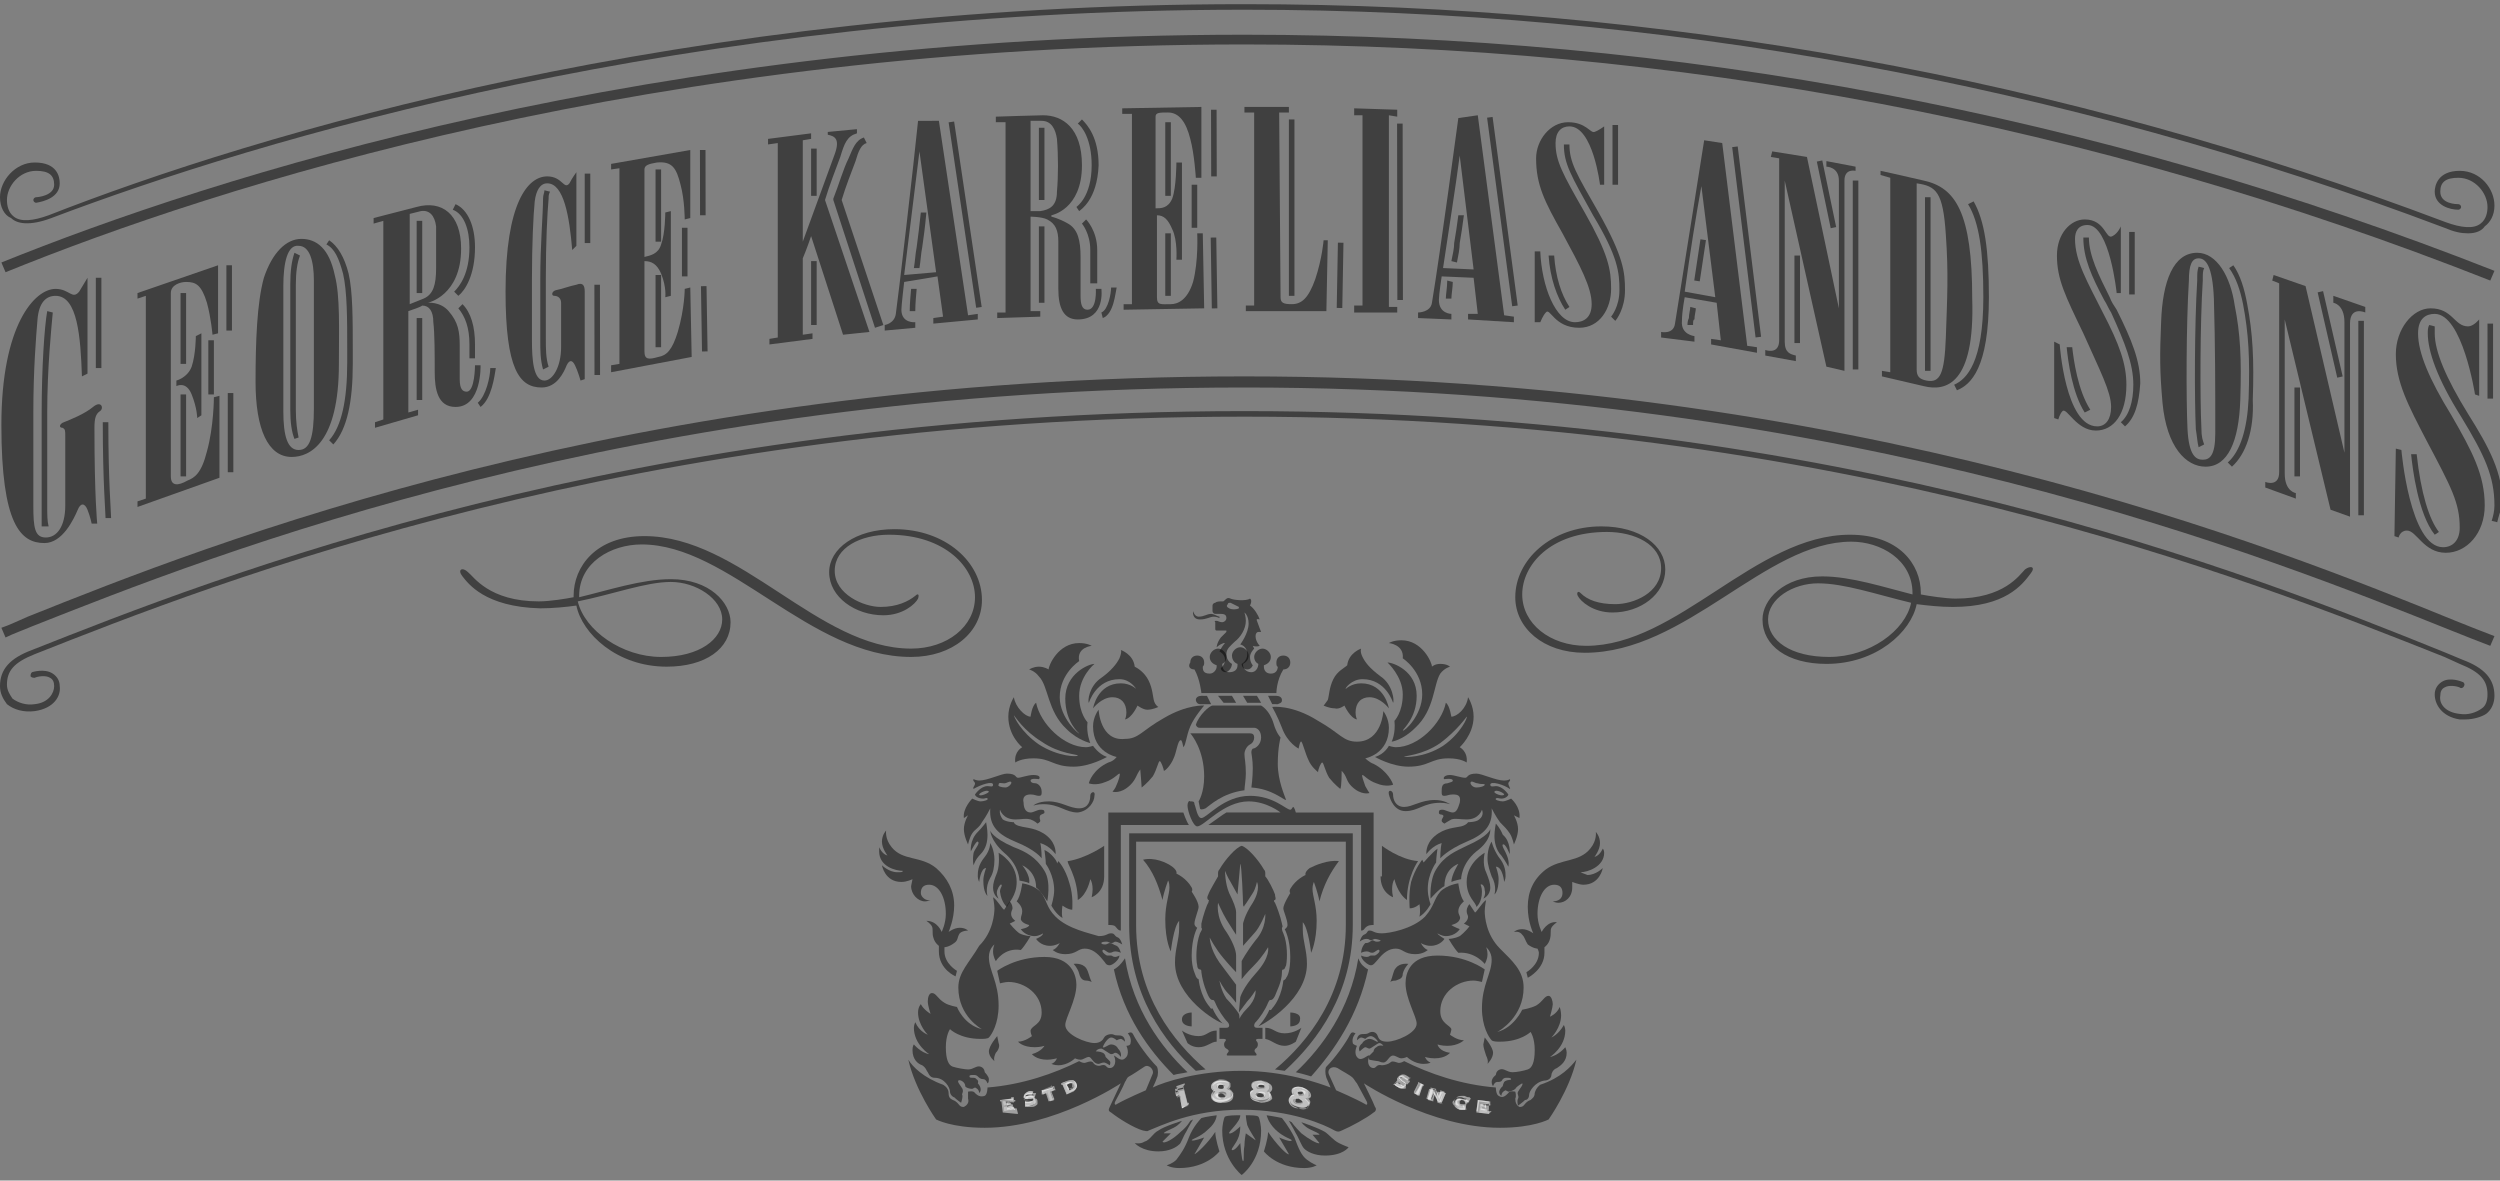 <?xml version="1.0" encoding="utf-8"?>
<!-- Generator: Adobe Illustrator 21.0.1, SVG Export Plug-In . SVG Version: 6.00 Build 0)  -->
<svg version="1.1" id="Ebene_1" xmlns="http://www.w3.org/2000/svg" xmlns:xlink="http://www.w3.org/1999/xlink" x="0px" y="0px"
	 viewBox="0 0 180 85" style="enable-background:new 0 0 180 85;" xml:space="preserve">
<rect x="0" y="0" width="180" height="85" fill="#808080" stroke="none"/>
<style type="text/css">
	.st0{opacity:0.5;}
	.st1{fill:#FFFFFF;}
</style>
<g class="st0">
	<path d="M177.7,16.8c-0.5,0-1-0.1-1.7-0.4C148.5,6,119.4,0.7,89.6,0.7c-40.3,0-71.1,9.4-85.9,15c-1.6,0.6-2.5,0.4-2.9,0
		C0.3,15.5,0,14.9,0,14.2c0-1.2,1.1-2.5,2.5-2.5c1.6,0,1.8,1,1.8,1.5c0,1-1.1,1.3-1.7,1.4c-0.1,0-0.2-0.1-0.2-0.2
		c0-0.1,0.1-0.2,0.2-0.2c0.1,0,1.3-0.1,1.3-0.9c0-0.7-0.4-1-1.3-1c-1.2,0-2.1,1.1-2.1,2.1c0,0.4,0.1,0.9,0.5,1.2
		c0.5,0.4,1.4,0.3,2.5-0.1C18.3,9.7,49.2,0.3,89.6,0.3c29.9,0,59,5.3,86.5,15.7c1.1,0.4,2,0.5,2.5,0.1c0.4-0.3,0.5-0.8,0.5-1.2
		c0-1-0.9-2.1-2.1-2.1c-0.9,0-1.3,0.3-1.3,1c0,0.9,1.2,0.9,1.3,0.9s0.2,0.1,0.2,0.2c0,0.1-0.1,0.2-0.2,0.2l0,0
		c-0.6,0-1.7-0.3-1.7-1.3c0-0.4,0.2-1.5,1.8-1.5c1.5,0,2.5,1.3,2.5,2.5c0,0.7-0.3,1.2-0.7,1.5C178.7,16.6,178.3,16.8,177.7,16.8z"/>
</g>
<g class="st0">
	<path d="M179.3,20.2c-28.6-11.3-58.7-17-89.7-17C47,3.2,15.4,13.5,0.4,19.6l-0.3-0.7C15.2,12.8,46.9,2.5,89.6,2.5
		c31.1,0,61.3,5.7,90,17L179.3,20.2z"/>
</g>
<g class="st0">
	<path d="M177.5,51.8c-0.1,0-0.3,0-0.4,0c-1.3-0.2-1.8-1.1-1.8-1.8c0-0.4,0.2-0.7,0.5-0.9c0.6-0.4,1.5,0,1.5,0
		c0.1,0,0.2,0.2,0.1,0.3c0,0.1-0.2,0.2-0.3,0.1c-0.2-0.1-0.8-0.2-1.1,0c-0.2,0.1-0.3,0.3-0.3,0.6c-0.1,0.6,0.4,1.2,1.4,1.3
		c0.6,0.1,1.2-0.1,1.6-0.4c0.3-0.2,0.4-0.6,0.4-1c0-1-0.5-1.6-2-2.2l-1.1-0.5C161.9,41.7,132.6,30,89.6,30c-44,0-74.2,12-87.1,17.1
		c-1.5,0.6-2,1.2-2,2.2c0,0.4,0.2,0.7,0.4,1c0.4,0.3,1,0.5,1.6,0.4c1-0.1,1.4-0.8,1.4-1.3c0-0.3-0.1-0.5-0.3-0.6
		c-0.3-0.2-0.9-0.1-1.1,0c-0.1,0-0.2,0-0.3-0.1c0-0.1,0-0.2,0.1-0.3c0,0,0.9-0.3,1.5,0.1c0.3,0.2,0.5,0.5,0.5,0.9
		c0.1,0.7-0.4,1.6-1.8,1.8c-0.8,0.1-1.5-0.1-2-0.5C0.2,50.3,0,49.9,0,49.4c0-1.2,0.7-2,2.3-2.6c12.9-5.1,43.2-17.2,87.3-17.2
		c43.1,0,72.4,11.7,86.5,17.4l1.2,0.5c1.6,0.6,2.3,1.4,2.3,2.6c0,0.5-0.2,1-0.6,1.3C178.7,51.6,178.1,51.8,177.5,51.8z"/>
</g>
<g class="st0">
	<rect x="6.9" y="20" width="0.4" height="6.5"/>
</g>
<g class="st0">
	<path d="M7.6,37.3c0-0.4-0.2-2.6-0.2-6.9h0.4c0,4.3,0.2,6.5,0.2,6.9H7.6z"/>
</g>
<g class="st0">
	<rect x="16.3" y="19.1" width="0.4" height="4.7"/>
</g>
<g class="st0">
	<rect x="13" y="21.1" width="0.4" height="5.1"/>
</g>
<g class="st0">
	<rect x="13" y="28.4" width="0.4" height="5.9"/>
</g>
<g class="st0">
	<rect x="16.4" y="28.3" width="0.4" height="5.7"/>
</g>
<g class="st0">
	<rect x="15" y="24.5" width="0.4" height="3.9"/>
</g>
<g class="st0">
	<path d="M3,37.9c0-0.3,0-0.8,0-1.5v-6.7c0-3.2,0.2-6.2,0.4-7.3l0.4,0.1c-0.1,1.1-0.4,4-0.4,7.2v6.7c0,0.7,0,1.1,0.1,1.5H3z"/>
</g>
<g class="st0">
	<path d="M24,32l-0.3-0.3c0.9-1,1.3-2.9,1.3-5.6v-1c0-2.1,0-4.1-0.3-5.4c-0.3-1.1-0.6-1.8-1.2-2.1l0.2-0.3c0.6,0.4,1.1,1.2,1.4,2.4
		c0.3,1.3,0.3,3.3,0.3,5.5v1C25.4,28.9,25,30.9,24,32z"/>
</g>
<g class="st0">
	<path d="M21.2,31.6c-0.2-0.5-0.3-1.2-0.3-2.1v-9c0-1,0.1-1.7,0.3-2.3l0.4,0.2c-0.2,0.5-0.3,1.2-0.3,2.1v9c0,0.9,0.1,1.5,0.2,2
		L21.2,31.6z"/>
</g>
<g class="st0">
	<path d="M33,21.3L32.7,21c0.4-0.4,1.1-1.3,1.1-3.2c0-1.3-0.4-2.4-1.2-2.7l0.2-0.4c0.9,0.4,1.4,1.6,1.4,3.1
		C34.2,19.8,33.5,20.9,33,21.3z"/>
</g>
<g class="st0">
	<path d="M34.2,25.8h-0.4v-1c0-1.2-0.3-2-0.8-2.6l0.3-0.3c0.6,0.6,0.9,1.6,0.9,2.9V25.8z"/>
</g>
<g class="st0">
	<path d="M34.6,29.3L34.4,29c0.6-0.5,0.9-1.9,0.9-2.5h0.4C35.6,27.1,35.4,28.7,34.6,29.3z"/>
</g>
<g class="st0">
	<rect x="30" y="22.9" width="0.4" height="5.9"/>
</g>
<g class="st0">
	<rect x="30" y="15.9" width="0.4" height="5.2"/>
</g>
<g class="st0">
	<rect x="42.1" y="12.5" width="0.4" height="5"/>
</g>
<g class="st0">
	<path d="M39.1,26.6c-0.2-0.7-0.2-1.4-0.2-2.1v-4.4c0-2.5,0.2-4.7,0.2-5.8c0-0.3,0.1-0.4,0.1-0.6l0.4,0.1c-0.1,0.2-0.1,0.3-0.1,0.5
		c-0.1,1.1-0.2,3.2-0.2,5.7v4.4c0,0.7,0,1.4,0.2,2L39.1,26.6z"/>
</g>
<g class="st0">
	
		<rect x="42.8" y="20.5" transform="matrix(1 -1.171181e-03 1.171181e-03 1 -2.778605e-02 5.037720e-02)" width="0.4" height="6.5"/>
</g>
<g class="st0">
	
		<rect x="50.4" y="10.8" transform="matrix(1 -1.563310e-03 1.563310e-03 1 -2.049573e-02 7.911965e-02)" width="0.4" height="4.7"/>
</g>
<g class="st0">
	<rect x="47.2" y="12.2" width="0.4" height="5.2"/>
</g>
<g class="st0">
	<rect x="47.2" y="19.8" width="0.4" height="5.2"/>
</g>
<g class="st0">
	<rect x="50.5" y="20.6" transform="matrix(1 -1.616812e-02 1.616812e-02 1 -0.364 0.823)" width="0.4" height="4.7"/>
</g>
<g class="st0">
	<rect x="49.1" y="16.4" width="0.4" height="3.5"/>
</g>
<g class="st0">
	<rect x="58.4" y="10.7" width="0.4" height="3.4"/>
</g>
<g class="st0">
	<path d="M63,23.6l-3-9.2v-0.1c0.4-1,0.7-2.1,1.1-2.9c0.3-0.7,0.5-1.3,1.1-1.5l0.2,0.4c-0.4,0.1-0.6,0.6-0.8,1.3
		c-0.3,0.8-0.7,1.8-1,2.8l3,9L63,23.6z"/>
</g>
<g class="st0">
	<rect x="58.4" y="18.8" width="0.4" height="4.6"/>
</g>
<g class="st0">
	<rect x="69.3" y="8.7" transform="matrix(0.989 -0.147 0.147 0.989 -1.516 10.392)" width="0.4" height="13.5"/>
</g>
<g class="st0">
	<path d="M66.2,19.3h-0.4c0.1-0.6,0.1-1,0.2-1.5c0.1-0.8,0.2-1.5,0.3-2.5h0.4c-0.1,1.1-0.2,1.8-0.3,2.5
		C66.3,18.3,66.3,18.7,66.2,19.3z"/>
</g>
<g class="st0">
	<path d="M65.9,22.4h-0.4c0-0.2,0-0.5,0.1-1.6H66C65.9,21.9,65.9,22.2,65.9,22.4z"/>
</g>
<g class="st0">
	<path d="M77.7,15.2l-0.2-0.3c0,0,1.1-0.7,1.1-3c0-1.9-0.7-2.8-1-3l0.3-0.3c0.4,0.4,1.2,1.3,1.2,3.3C79,14.4,77.8,15.1,77.7,15.2z"
		/>
</g>
<g class="st0">
	<path d="M78.5,20.4V18c0-1.2-0.6-1.9-0.6-1.9l0.3-0.3c0,0,0.8,0.8,0.8,2.2v2.4H78.5z"/>
</g>
<g class="st0">
	<path d="M79.4,22.9l-0.1-0.4c0.5-0.2,0.7-1.4,0.7-1.8h0.4C80.3,21.1,80.2,22.6,79.4,22.9z"/>
</g>
<g class="st0">
	<rect x="74.8" y="16.3" width="0.4" height="5.5"/>
</g>
<g class="st0">
	<rect x="74.8" y="9.2" width="0.4" height="5.2"/>
</g>
<g class="st0">
	<rect x="87.2" y="7.9" transform="matrix(1 -2.654091e-03 2.654091e-03 1 -2.702912e-02 0.232)" width="0.4" height="4.8"/>
</g>
<g class="st0">
	<rect x="83.9" y="8.8" width="0.4" height="5.3"/>
</g>
<g class="st0">
	<rect x="85.8" y="13.3" width="0.4" height="3.1"/>
</g>
<g class="st0">
	<rect x="83.9" y="16.8" width="0.4" height="4.5"/>
</g>
<g class="st0">
	<rect x="87.2" y="17.1" transform="matrix(1 -1.572146e-02 1.572146e-02 1 -0.298 1.377)" width="0.4" height="5.1"/>
</g>
<g class="st0">
	<rect x="92.8" y="8.6" width="0.4" height="12.7"/>
</g>
<g class="st0">
	
		<rect x="94.1" y="19.7" transform="matrix(1.807000e-02 -1 1 1.807000e-02 74.844 115.915)" width="4.7" height="0.4"/>
</g>
<g class="st0">
	<rect x="100.6" y="8.9" transform="matrix(1 -1.574875e-03 1.574875e-03 1 -2.389176e-02 0.159)" width="0.4" height="12.7"/>
</g>
<g class="st0">
	<rect x="108" y="8.4" transform="matrix(0.991 -0.132 0.132 0.991 -1.067 14.405)" width="0.4" height="13.7"/>
</g>
<g class="st0">
	<path d="M104.5,21.5h-0.4c0-0.3,0.1-0.8,0.1-1.3l0.4,0.1C104.6,20.7,104.5,21.2,104.5,21.5z"/>
</g>
<g class="st0">
	<path d="M104.9,18.9l-0.4-0.1c0.1-0.5,0.2-0.9,0.2-1.3c0.1-0.6,0.2-1.2,0.3-2h0.4c-0.1,0.8-0.2,1.4-0.3,2
		C105.1,17.9,105,18.4,104.9,18.9z"/>
</g>
<g class="st0">
	<rect x="116.1" y="9" width="0.4" height="4.3"/>
</g>
<g class="st0">
	<path d="M116.3,23.1l-0.3-0.3c0,0,0.6-0.7,0.6-1.9c0-1.3-0.1-2.4-1.9-5.4c-1.6-2.9-2.1-3.7-2.1-5.1h0.4c0,1.3,0.5,2.1,2.1,4.9
		c1.8,3.2,1.9,4.3,1.9,5.6C117,22.2,116.4,23,116.3,23.1z"/>
</g>
<g class="st0">
	<path d="M112.7,22.3c-0.6-0.9-1.1-2.3-1.2-3.9h0.4c0.1,1.5,0.5,2.8,1.1,3.7L112.7,22.3z"/>
</g>
<g class="st0">
	<rect x="125.5" y="10.5" transform="matrix(0.993 -0.122 0.122 0.993 -1.185 15.478)" width="0.4" height="13.8"/>
</g>
<g class="st0">
	<path d="M121.9,23.4h-0.4c0-0.1,0-0.3,0.1-0.5c0-0.3,0.1-0.6,0.1-0.8l0.4,0.1c0,0.2-0.1,0.5-0.1,0.8
		C121.9,23,121.9,23.2,121.9,23.4z"/>
</g>
<g class="st0">
	<rect x="120.9" y="18.6" transform="matrix(0.149 -0.989 0.989 0.149 85.576 136.995)" width="3" height="0.4"/>
</g>
<g class="st0">
	<rect x="131.3" y="11.5" transform="matrix(0.979 -0.204 0.204 0.979 -7.616092e-02 27.161)" width="0.4" height="4.9"/>
</g>
<g class="st0">
	<rect x="133.4" y="13" width="0.4" height="13.6"/>
</g>
<g class="st0">
	<rect x="129.2" y="18.4" width="0.4" height="6.3"/>
</g>
<g class="st0">
	<path d="M140.9,28.1l-0.2-0.4c0.9-0.4,2.1-1.6,2.1-6.3c0-3.3-0.3-5.4-1.1-6.7l0.4-0.2c0.8,1.4,1.1,3.5,1.1,6.9
		C143.2,26.5,141.9,27.7,140.9,28.1z"/>
</g>
<g class="st0">
	<rect x="138.6" y="14.2" width="0.4" height="12.5"/>
</g>
<g class="st0">
	<rect x="153.3" y="16.7" width="0.4" height="4.5"/>
</g>
<g class="st0">
	<path d="M153,30.7l-0.3-0.3c0.6-0.5,0.9-1.5,0.9-2.7c0-1.5-0.6-3-1.6-5.2c-0.2-0.3-0.3-0.6-0.5-0.9c-0.9-1.7-1.5-3-1.5-4.5h0.4
		c0,1.3,0.7,2.7,1.5,4.3c0.1,0.3,0.3,0.6,0.5,0.9c1.1,2.2,1.7,3.7,1.7,5.3C154,29.1,153.7,30.1,153,30.7z"/>
</g>
<g class="st0">
	<path d="M150.1,29.7c-0.9-1.4-1.2-3.7-1.3-4.7h0.4c0.1,0.9,0.4,3.1,1.3,4.5L150.1,29.7z"/>
</g>
<g class="st0">
	<path d="M160.7,33.6l-0.3-0.3c0.9-0.8,1.4-2.4,1.5-4.6c0.1-2.9,0-4.7-0.4-6.8c-0.2-1-0.5-1.9-1-2.6l0.3-0.2c0.5,0.7,0.8,1.7,1,2.8
		c0.4,2.1,0.5,4,0.4,6.9C162.3,31,161.7,32.7,160.7,33.6z"/>
</g>
<g class="st0">
	<path d="M158.3,32.2c-0.1-0.4-0.1-0.7-0.2-1.3c-0.1-2.1-0.1-7.5,0.1-10.7v-0.1c0-0.4,0-0.6,0.1-0.9l0.4,0.1
		c-0.1,0.2-0.1,0.4-0.1,0.8v0.1c-0.2,3.1-0.2,8.6-0.1,10.6c0,0.7,0.1,0.9,0.2,1.2L158.3,32.2z"/>
</g>
<g class="st0">
	<rect x="169.8" y="23.1" width="0.4" height="14"/>
</g>
<g class="st0">
	<rect x="165.2" y="27.9" width="0.4" height="6.4"/>
</g>
<g class="st0">
	<rect x="167.5" y="20.9" transform="matrix(0.975 -0.224 0.224 0.975 -1.123 38.193)" width="0.4" height="6.3"/>
</g>
<g class="st0">
	<rect x="179.1" y="23.3" width="0.4" height="5.4"/>
</g>
<g class="st0">
	<path d="M179.8,37.6l-0.4-0.1c0.1-0.3,0.2-0.7,0.2-1.1c0-2.1-0.7-3.6-2.4-6.4c-1.7-2.7-2.4-4.7-2.4-6c0-0.2,0-0.4,0.1-0.6l0.4,0.1
		c0,0.2,0,0.3,0,0.5c0,1.3,0.8,3.2,2.4,5.8c1.5,2.4,2.5,4.2,2.5,6.6C180,36.8,179.9,37.2,179.8,37.6z"/>
</g>
<g class="st0">
	<path d="M175.3,38.5c-1.2-1.5-1.6-4.8-1.7-5.8h0.4c0.3,2.8,0.9,4.7,1.6,5.6L175.3,38.5z"/>
</g>
<g class="st0">
	<path d="M179.3,46.5c-0.8-0.3-1.8-0.7-2.8-1.1c-13-5.2-43.4-17.5-86.9-17.5C45.4,27.9,15.2,40,2.3,45.1c-0.7,0.3-1.3,0.5-1.9,0.8
		l-0.3-0.7C0.7,45,1.3,44.7,2,44.4c13-5.2,43.3-17.3,87.6-17.3c43.7,0,74.2,12.3,87.2,17.6c1,0.4,2,0.8,2.8,1.1L179.3,46.5z"/>
</g>
<g class="st0">
	<path d="M137.6,43.4c-2.5-0.6-4.8-1.4-6.7-1.4c-1.8,0-3.6,1.1-3.6,2.6s1.6,2.7,4.4,2.7C134.6,47.3,137.2,45.4,137.6,43.4z
		 M140.6,43.7c-0.9,0-1.8-0.1-2.6-0.2c-0.4,2-2.9,4.3-6.5,4.3c-2.8,0-4.6-1.3-4.6-3.2c0-1.4,1.5-3.1,4.3-3.1c2.1,0,4.5,0.8,6.5,1.3
		v-0.1c0-2.4-2.3-3.7-4.4-3.7c-6.2,0-11.9,8-19.2,8c-3,0-5-1.8-5-4c0-2.7,2.6-5.1,6.2-5.1c2.8,0,4.6,1.4,4.6,3.1
		c0,1.8-1.8,3.1-3.8,3.1c-1.4,0-2.3-0.8-2.5-1.2c-0.1-0.2,0-0.4,0.2-0.2c0.5,0.5,1.3,0.8,2.5,0.8c1.3,0,3.3-0.8,3.3-2.6
		c0-1.7-1.9-2.6-3.9-2.6c-4.1,0-6.1,2.4-6.1,4.5s2,3.7,4.6,3.7c6.6,0,12.2-8,19-8c3.5,0,5.1,2.1,5.1,4.2v0.1
		c0.5,0.1,1.8,0.3,2.5,0.3c3.5,0,4.6-1.7,5-2.1c0.4-0.3,0.8-0.2,0.4,0.3C145.6,42.1,144.4,43.7,140.6,43.7z"/>
</g>
<g class="st0">
	<path d="M47.6,47.3c2.8,0,4.4-1.3,4.4-2.7c0-1.5-1.9-2.7-3.7-2.7s-4.2,0.9-6.7,1.4C42.1,45.4,44.8,47.3,47.6,47.3z M33.3,41.5
		c-0.4-0.5,0-0.7,0.4-0.3c0.4,0.3,1.5,2.1,5.1,2.1c0.8,0,2-0.2,2.5-0.3v-0.1c0-2.1,1.6-4.3,5.1-4.3c6.9,0,12.5,8.1,19.2,8.1
		c2.6,0,4.6-1.6,4.6-3.7c0-2.1-2.1-4.5-6.2-4.5c-2,0-3.9,0.9-3.9,2.6c0,1.7,2.1,2.6,3.3,2.6c1.2,0,2-0.4,2.5-0.8
		c0.2-0.2,0.3-0.1,0.2,0.2c-0.2,0.4-1.1,1.2-2.5,1.2c-2,0-3.9-1.3-3.9-3.1c0-1.7,1.9-3.1,4.7-3.1c3.7,0,6.3,2.4,6.3,5.1
		c0,2.3-2.1,4.1-5.1,4.1c-7.3,0-13.1-8.1-19.4-8.1c-2.2,0-4.5,1.3-4.5,3.7V43c2.1-0.5,4.5-1.3,6.6-1.3c2.8,0,4.3,1.7,4.3,3.1
		c0,1.9-1.8,3.2-4.6,3.2c-3.6,0-6.1-2.4-6.5-4.4c-0.7,0.1-1.7,0.2-2.6,0.2C34.9,43.7,33.7,42,33.3,41.5z"/>
</g>
<g class="st0">
	<path d="M6.3,26.9V20c0,0-0.3,0.5-0.6,1C5.2,21.6,5,20.8,4,20.8c-1.5,0-3.9,2.6-3.9,9.8s1.4,8.5,3.1,8.5c1.3,0,2.1-1.7,2.4-2.4
		c0.2-0.5,0.5-0.5,0.7,0s0.3,1,0.3,1l0.4,0c0,0-0.2-1.9-0.2-6.9c0-0.7,0.1-1,0.4-1.2s0.1-0.8-0.5-0.3s-1.6,0.9-2.1,1.1
		c-0.3,0.1-0.4,0.4-0.1,0.4c0.2,0.1,0.2,0.2,0.2,0.6v5c0,1.5-0.6,2.3-1.4,2.3S2.4,38,2.4,36.4v-6.7c0-3.1,0.2-5.5,0.3-6.7
		s0.6-1.7,1.3-1.7c1.6,0,1.8,3,1.9,5.8L6.3,26.9z"/>
</g>
<g class="st0">
	<path d="M10.5,21.3v14.6l-0.6,0.2v0.4l5.9-2.1v-5.9l-0.4,0.1c0,0,0,2.1-0.5,3.9c-0.4,1.6-0.9,1.9-1.4,2.1c-0.7,0.4-1.2,0.4-1.2-0.3
		V21.1c0-0.6,0.7-0.8,1.1-0.8c0.7,0,1.1,0.2,1.5,1.5c0.3,1.1,0.4,2.3,0.4,2.3l0.4-0.1v-4.9l-5.8,2v0.4L10.5,21.3z"/>
</g>
<g class="st0">
	<path d="M14.5,29.9V24l-0.4,0.2c0,0,0,1.3-0.3,2.2c-0.3,0.8-1.1,1-1.1,1v0.4c0,0,0.7-0.4,1.1,0.6c0.4,1,0.4,1.7,0.4,1.7L14.5,29.9z
		"/>
</g>
<g class="st0">
	<path d="M29.4,22.4v7.3l0.7-0.2v0.4L27,30.8v-0.4l0.6-0.2V15.9l-0.7,0.2v-0.4l3.1-0.8c1.8-0.5,3.2,0.5,3.2,3c0,3.4-2.4,3.9-2.4,3.9
		s0.9-0.1,1.5,0.6c0.7,0.8,0.8,1.5,0.8,2.5v2.4c0,0.7,0.2,0.9,0.5,0.9c0.6,0,0.6-1.9,0.6-1.9h0.4c0,0,0.1,3-1.8,3
		c-1.3,0-1.5-1.3-1.5-2.5s0-2.8-0.1-3.6c0-0.8-0.3-1.2-0.8-1.2C30.3,22.1,29.7,22.3,29.4,22.4z M30.3,15.2c-0.4,0.1-0.8,0.2-0.8,0.2
		v6.5l1-0.4c0.7-0.3,0.9-1,0.9-2.2v-3C31.3,15.5,30.9,15.1,30.3,15.2z"/>
</g>
<g class="st0">
	<path d="M41.5,17.7v-5.3c0,0-0.3,0.4-0.5,0.8c-0.4,0.5-0.5-0.5-1.6-0.5c-1.4,0-3,1.9-3,8.3c0,5.6,1,6.9,2.6,6.9
		c1.1,0,1.6-1.1,1.8-1.6c0.2-0.4,0.4-0.4,0.6,0c0.2,0.4,0.4,1.1,0.4,1.1l0.3-0.1c0,0,0-2.1,0-6.3c0-0.4-0.1-0.7-0.6-0.5
		c-0.5,0.1-1,0.3-1.5,0.4c-0.3,0.1-0.3,0.4-0.1,0.4c0.3,0,0.5,0.2,0.5,0.5V25c0,1.4-0.6,2.4-1.2,2.4c-0.8,0-0.9-1.5-0.9-2.9v-4.4
		c0-2.5,0.1-4.6,0.2-5.6c0.1-0.8,0.4-1.3,0.9-1.3c1.2,0,1.6,2.4,1.8,4.8L41.5,17.7z"/>
</g>
<g class="st0">
	<path d="M44.7,12.1L44,12.2v-0.4l5.7-1v4.9l-0.4,0.1c0,0,0-1.4-0.3-2.5c-0.3-1.2-0.6-1.7-1.7-1.6c-0.6,0.1-0.9,0.2-0.9,0.5v6.3
		c0.4-0.1,1-0.2,1.2-0.9c0.3-0.8,0.3-2.3,0.3-2.3l0.4-0.1v6.1l-0.4,0.1c0,0,0.1-0.7-0.3-1.7c-0.3-0.7-0.7-0.9-1.2-0.9v6.5
		c0,0.6,0.3,0.6,1,0.4c0.6-0.1,1-0.5,1.4-1.8c0.5-1.7,0.5-3.1,0.5-3.1l0.4-0.1l0.1,5L44,26.8v-0.5l0.6-0.1V12.1H44.7z"/>
</g>
<g class="st0">
	<path d="M58.4,9.6V10l-0.6,0.1v7.3l2.3-6.3c0.4-1.1,0-1.3-0.5-1.4V9.5l2.1-0.2v0.3c-0.7,0.2-0.9,0.7-1.2,1.7
		c-0.3,0.8-0.8,2.1-1.1,3.1l3.2,9.5l-1.9,0.2L58.4,17c-0.3,0.9-0.6,1.6-0.6,1.6v5.5l0.7-0.1v0.4l-3.1,0.4v-0.4l0.6-0.1v-14l-0.7,0.1
		V10L58.4,9.6z"/>
</g>
<g class="st0">
	<path d="M67.4,19.6l-1.2-8.7l-1.1,8.9L67.4,19.6z M67.6,8.7l2.1,14l0.7-0.1V23l-3.2,0.3v-0.4l0.7-0.1l-0.4-2.9l-2.4,0.4
		c0,0-0.2,1.7-0.2,2c0,1,1,0.9,1,0.9v0.4l-2.2,0.2v-0.4c0,0,0.7-0.1,0.8-0.8c0.2-1.4,1.3-10.9,1.6-13.9L67.6,8.7z"/>
</g>
<g class="st0">
	<path d="M74.2,15.6v6.8h0.7v0.4l-3.1,0.1v-0.4h0.6V8.8h-0.7V8.4c0,0,3-0.1,3.4-0.1c1.4,0,2.8,0.9,2.8,3.6c0,3.2-2.2,3.6-2.2,3.6
		v0.1c0,0,0.5,0.1,1.2,0.5c0.7,0.4,0.9,1.2,0.9,2.4v2.8c0,0.6,0.1,1,0.5,1c0.7,0,0.6-1.5,0.6-1.5h0.4c0,0,0.3,2.2-1.7,2.2
		c-1,0-1.4-0.8-1.4-2.2v-3.4c0-0.8-0.2-1.3-0.8-1.6C75,15.6,74.2,15.6,74.2,15.6z M74.2,8.7v6.5c0.2,0,0.4,0,0.7,0
		c0.7-0.1,1.2-0.4,1.2-1.4c0.1-1.1,0.1-2.6,0-3.8C76,9.3,75.7,8.7,75,8.7C74.6,8.7,74.2,8.7,74.2,8.7z"/>
</g>
<g class="st0">
	<path d="M81.5,8.2h-0.7V7.8l5.7-0.1v5.1h-0.4c0,0-0.1-1.7-0.4-2.8c-0.3-1.2-0.8-1.9-1.6-1.9c-0.6,0-0.9,0-0.9,0.3V15
		c0.4,0,0.9,0,1.2-0.7c0.3-0.8,0.3-2.6,0.3-2.6h0.4v7h-0.4c0,0,0.1-1.4-0.3-2.2c-0.3-0.7-0.6-1-1.1-1v5.9c0,0.6,0.3,0.5,1,0.5
		c0.5,0,1.2-0.3,1.6-1.6c0.4-1.5,0.3-3.5,0.3-3.5h0.4l0.1,5.4l-5.8,0.1v-0.4h0.6C81.5,21.9,81.5,8.2,81.5,8.2z"/>
</g>
<g class="st0">
	<path d="M92.2,21.4c0,0.4,0.2,0.5,0.8,0.5c0.7,0,1.2-0.4,1.7-1.8c0.5-1.5,0.6-2.8,0.6-2.8h0.3l-0.1,5.1h-5.8V22h0.6V8.1h-0.7V7.7
		h3.2v0.4h-0.7L92.2,21.4z"/>
</g>
<g class="st0">
	<polygon points="100,22.1 100.6,22.1 100.6,22.5 97.5,22.5 97.5,22 98.1,22 98.1,8.3 97.5,8.3 97.5,7.8 100.6,7.9 100.6,8.4 
		100,8.3 	"/>
</g>
<g class="st0">
	<path d="M115.5,13.3V9.1c0,0-0.4,0.3-0.7,0.4c-0.3,0.1-0.6-0.7-1.9-0.7s-2.3,1.3-2.3,2.6c0,1.9,0.6,3.1,1.9,5.4
		c1.3,2.4,2.1,3.9,2.1,5.1c0,1-0.6,1.3-1.2,1.3c-1.4,0-2.4-2.6-2.5-5.1h-0.4v5.1h0.4c0,0,0.2-0.5,0.4-0.7c0.3-0.4,0.6,1.1,2.4,1.1
		c1.5,0,2.3-1.4,2.3-2.8s-0.2-2.5-1.9-5.5c-1.6-2.8-2.1-3.7-2.1-5c0-0.8,0.4-1.2,1-1.2c1.7,0,2.2,4.2,2.2,4.2H115.5z"/>
</g>
<g class="st0">
	<path d="M127.6,10.9l2.5,0.4l2.3,10.9V13c0-1-0.9-1-0.9-1v-0.4l2.1,0.4v0.3c0,0-0.8-0.2-0.8,0.7v13.7l-1.3-0.3l-3-13.4v11.6
		c0,0.8,0.4,0.9,0.8,1V26l-2.2-0.4v-0.4c0.3,0.1,1,0.2,1-0.7V11.4l-0.6-0.1L127.6,10.9z"/>
</g>
<g class="st0">
	<path d="M152.7,21.1v-4.8c0,0-0.2,0.5-0.6,0.7c-0.5,0.3-0.5-1.2-2-1.2c-1,0-2,1-2,2.6c0,1.7,0.6,2.9,1.9,5.6c1.2,2.7,2,4.2,2,5.3
		c0,0.9-0.4,1.4-1,1.4c-2.3,0-2.7-5.9-2.7-5.9l-0.4-0.2v5.5l0.3,0.1c0,0,0.1-0.4,0.3-0.6c0.3-0.3,1,1.4,2.4,1.4
		c1.3,0,2.2-1.2,2.2-3.3c0-1.5-0.5-2.9-1.7-5.2c-1.1-2.2-2-3.7-2-5.3c0-0.5,0.2-1,0.9-1c1.6,0,2.1,4.9,2.1,4.9
		S152.7,21.1,152.7,21.1z"/>
</g>
<g class="st0">
	<path d="M163.7,19.8l2.3,0.8l2.8,12v-9.4c0-1.3-0.8-1.4-0.8-1.4v-0.5l2.3,0.8v0.4c0,0-1.1-0.5-1.1,0.8v13.9l-1.4-0.5L164.5,23v11.1
		c0,1.3,0.8,1.4,0.8,1.4v0.4l-2.2-0.8v-0.4c0,0,1,0.4,1-0.7V20.4l-0.5-0.2L163.7,19.8z"/>
</g>
<g class="st0">
	<path d="M178.5,28.5V23c0,0-0.4,0.5-0.8,0.5c-1,0-1.1-1.3-2.7-1.3c-1.3,0-2.5,1.5-2.5,3.3c0,2,0.9,3.7,2.2,6.2
		c1.8,3.4,2.4,4.5,2.4,6.3c0,0.9-0.5,1.4-1.2,1.4c-2.4,0-3-7-3-7l-0.4-0.1l-0.1,6.3l0.3,0.1c0,0,0.1-0.5,0.6-0.5
		c0.7,0,1.2,1.6,2.8,1.6c1.5,0,2.8-1.4,2.8-3.4c0-2.2-0.9-3.9-2.4-6.5c-1.6-2.6-2.4-4.5-2.4-5.9c0-1.1,0.6-1.4,1.2-1.4
		c2,0,2.9,5.8,2.9,5.8L178.5,28.5z"/>
</g>
<g class="st0">
	<path d="M158.3,18.6c0.5,0,1,0.5,1.1,2.9c0.1,3.4,0.1,6.4,0.1,9.7c0,1.6-0.4,1.9-0.9,1.9s-1-0.3-1.1-2.2c-0.1-2.1-0.1-7.5,0.1-10.7
		C157.6,19.1,157.8,18.6,158.3,18.6z M158.2,18.2c-1.7,0-2.5,2-2.6,5c-0.1,2.4-0.1,3.5,0.1,5.8c0.3,3.2,1.7,4.6,3.1,4.6
		c1.6,0,2.4-1.8,2.5-4.8s0-4.8-0.4-6.8C160.6,19.9,159.6,18.2,158.2,18.2z"/>
</g>
<g class="st0">
	<path d="M124,10.3l1.8,14.6l0.7,0.1v0.4l-3.3-0.6v-0.4l0.7,0.1l-0.3-2.7l-2.3-0.4c0,0-0.2,1-0.2,1.7c-0.1,1,0.9,1.1,0.9,1.1v0.4
		l-2.4-0.3v-0.4c0,0,0.9,0.2,1-0.6c0.6-3.7,2.1-13.2,2.1-13.2L124,10.3z M123.5,21.4l-1-8c-0.4,2.2-0.8,4.7-1.2,7.6L123.5,21.4z"/>
</g>
<g class="st0">
	<path d="M138.7,27.4c1,0.2,1.3-0.5,1.4-3.1c0.1-2.9,0.2-4.6,0-7.4c-0.2-3.1-0.7-3.5-2.1-3.7v13.4C138,27.1,138.2,27.3,138.7,27.4z
		 M138.5,27.8l-3-0.7v-0.4l0.6,0.1v-14l-0.7-0.2v-0.3c0,0,1.4,0.3,3.1,0.7c2.3,0.5,3.5,2.3,3.5,8.5
		C142.2,27.7,140.1,28.2,138.5,27.8z"/>
</g>
<g class="st0">
	<path d="M106.4,8.3l1.9,14.4l0.7,0.1v0.4l-3.3-0.2v-0.4h0.7l-0.3-2.6l-2.3-0.1c0,0-0.2,1.3-0.2,1.7c0,1,0.9,1,0.9,1V23l-2.4-0.1
		v-0.4c0,0,0.9,0,1-0.7c0.6-3.6,1.9-13.3,1.9-13.3L106.4,8.3z M106.1,19.4l-1-8.2c-0.3,2.3-0.8,5.4-1.2,8.1L106.1,19.4z"/>
</g>
<g class="st0">
	<path d="M20.4,20.6v9c0,1.8,0.3,2.8,1.1,2.8c0.8,0,1.1-0.9,1.1-3v-9.2c0-1.4-0.3-2.5-1.1-2.5C20.7,17.6,20.4,18.9,20.4,20.6z
		 M21.7,17.2c1.1,0,2,0.7,2.4,2.6c0.4,1.5,0.3,3.9,0.3,6.4c0,5.7-2.1,6.7-3.4,6.7c-1.7,0-2.6-2-2.6-5.4c0-2.9,0.1-5.7,0.6-7.5
		C19.6,18.2,20.6,17.2,21.7,17.2z"/>
</g>
<g class="st0">
	<path d="M108.3,63.5c0,0,0.1-0.2,0.1-0.4c0-0.3,0-0.8-0.5-1.4c-0.4-0.6-0.5-1.1-0.5-1.1s-0.3,0.4-0.3,1.2c0,0.5,0.2,1,0.3,1.3
		c0.4,0.7,0.2,1.3,0.2,1.3s0.3-0.2,0.3-1.1c0-0.4-0.2-0.9-0.2-0.9C108.2,62.4,108.3,63.5,108.3,63.5z"/>
</g>
<g class="st0">
	<path d="M86.7,55.9c0,1.2-0.4,1.8-0.4,1.8l0.1,0.5c0,0.1,0.2,0.1,0.4,0c0.3-0.2,1.2-1.1,2.8-1.3c0-0.2,0.1-0.8,0.1-1.2
		c0-0.8-0.1-1.1-0.1-1.4c0-0.3,0.2-0.6,0.4-0.7c0.2-0.1,0.3-0.3,0.3-0.5s-0.1-0.3-0.3-0.3h-4.3C85.8,52.9,86.7,54,86.7,55.9z"/>
</g>
<g class="st0">
	<path d="M85.5,58c0,0.4,0.4,1.5,0.7,1.5c0.5,0,1.9-1.8,3.7-1.8c1.3,0,2.3,0.8,2.3,0.8h-3.9c-0.2,0.1-1,0.7-1.3,0.9h11v7.1V67
		c0.2,0,0.2-0.1,0.3-0.2c0.2-0.2,0.4-0.2,0.6-0.2v-0.1v-8h-5.6c0,0-0.1-0.4-0.2-0.4c-0.1,0.1-0.1,0.2-0.2,0.2c-0.3,0-1.2-1-2.9-1
		c-1.9,0-3.1,1.6-3.5,1.6c-0.3,0-0.4-0.8-0.5-1c0-0.2-0.1-0.2-0.3-0.2C85.6,57.6,85.5,57.8,85.5,58z"/>
</g>
<g class="st0">
	<path d="M72.5,65.3c0.1-0.3,0.7-0.8,0.7-1.8c0-1.4-1.3-2.1-1.3-2.1s0.1,0.8-0.1,1.4c-0.2,0.5-0.3,0.8-0.3,1.1
		c0,0.6,0.4,0.8,0.4,0.8s-0.2-0.3-0.1-0.6c0.1-0.3,0.3-0.5,0.3-0.4c0.1,0.1-0.1,0.2-0.1,0.5C72.1,65,72.5,65.3,72.5,65.3z"/>
</g>
<g class="st0">
	<path d="M79.8,58.5v8v0.1c0.2,0,0.4,0,0.5,0.1s0.2,0.3,0.4,0.3v-0.5v-7.1h4.9c-0.2-0.3-0.4-0.9-0.4-0.9S79.8,58.5,79.8,58.5z"/>
</g>
<g class="st0">
	<path d="M77.3,69.4c0,0,0.3,0.3,0.4,0.7c0.1,0.4,0.3,0.5,0.5,0.5s0.4,0.1,0.4,0.1c-0.2-0.4-0.2-0.7-0.4-1
		C77.9,69.3,77.3,69.4,77.3,69.4z"/>
</g>
<g class="st0">
	<path d="M92.3,50.4c0-0.2-0.2-0.3-0.4-0.3h-0.6l0.3,0.6H92C92.3,50.6,92.3,50.5,92.3,50.4z"/>
</g>
<g class="st0">
	<path d="M107.3,63.9c0-0.3-0.1-0.6-0.3-1.1c-0.3-0.6-0.1-1.4-0.1-1.4s-1.3,0.7-1.3,2.1c0,1.1,0.7,1.5,0.7,1.8c0,0,0.4-0.3,0.4-1.1
		c0-0.3-0.1-0.5-0.1-0.5c0.1-0.1,0.3,0.1,0.3,0.4c0.1,0.3-0.1,0.6-0.1,0.6S107.3,64.5,107.3,63.9z"/>
</g>
<g class="st0">
	<path d="M98.2,67.3c-0.2,0.1-0.3,0.5-0.3,0.5s0.2-0.2,0.5-0.2c0.2,0,0.2,0.1,0.3,0.1c0.1,0,0.2-0.1,0.3-0.1c0.1,0,0.4,0.1,0.4,0.1
		c0,0.1-0.2,0.1-0.3,0.1c-0.1,0-0.2-0.1-0.3-0.1c-0.2,0.1-0.2,0.2-0.5,0.2C98,68.2,98,68.6,98,68.6s0.2-0.1,0.4-0.1
		c0.2,0,0.2,0.1,0.4,0.1c0.2,0,0.4-0.3,0.5-0.2c0.1,0.1-0.1,0.3-0.3,0.4c-0.1,0-0.2,0-0.3,0c-0.1,0-0.1,0.1-0.3,0.1
		c-0.2,0-0.4-0.1-0.4-0.1c0,0.3,0.5,0.7,0.7,0.7s0.3-0.2,0.5-0.4c0.4-0.5,0.8-0.8,1.3-0.8s0.6,0.4,1.4,0.4c0.6,0,0.9-0.3,0.9-0.3
		c-0.3-0.1-0.5-0.5-0.5-0.5s0.3,0.2,0.7,0.2c0.7,0,1-0.5,1-0.5s-0.5-0.3-0.5-0.4c0,0,0.3,0.2,0.6,0.2c0.7,0,1-0.5,1-0.5
		s-0.5-0.2-0.6-0.3c0,0,0.5-0.1,0.6-0.4c0.1-0.2-0.1-0.3-0.1-0.6c0-0.4,0.4-0.7,0.4-0.7c-0.3-0.4-0.4-1.3-0.4-1.3s-0.8,0.1-1.3,0.6
		c-0.5,0.6-0.4,1-1.1,1.8c-0.9,0.9-2.6,1.2-3.1,1.2c-0.6,0-0.6-0.2-0.9-0.2C98.4,67,98.5,67.2,98.2,67.3z"/>
</g>
<g class="st0">
	<path d="M100.1,70.7c0,0,0.1-0.1,0.4-0.1c0.2-0.1,0.5-0.1,0.5-0.5c0.1-0.4,0.4-0.7,0.4-0.7s-0.6-0.1-0.9,0.3
		C100.3,69.9,100.3,70.3,100.1,70.7z"/>
</g>
<g class="st0">
	<path d="M76,66c-0.7-0.7-0.6-1.2-1.1-1.8c-0.5-0.5-1.3-0.6-1.3-0.6s-0.1,0.9-0.4,1.3c0,0,0.4,0.3,0.4,0.7c0,0.3-0.1,0.3-0.1,0.6
		c0.1,0.3,0.6,0.4,0.6,0.4c0,0.2-0.6,0.3-0.6,0.3s0.3,0.5,1,0.5c0.3,0,0.6-0.2,0.6-0.2c0,0.2-0.5,0.4-0.5,0.4s0.3,0.5,1,0.5
		c0.4,0,0.7-0.2,0.7-0.2s-0.2,0.4-0.5,0.5c0,0,0.3,0.3,0.9,0.3c0.8,0,0.9-0.4,1.4-0.4s0.9,0.3,1.3,0.8c0.2,0.2,0.2,0.4,0.5,0.4
		c0.2,0,0.7-0.4,0.7-0.7c0,0-0.2,0.1-0.3,0.1c-0.2,0-0.2-0.1-0.3-0.1c-0.1,0-0.2,0-0.3,0c-0.2-0.1-0.4-0.3-0.3-0.4s0.3,0.2,0.5,0.2
		s0.2-0.1,0.4-0.1c0.2,0,0.4,0.1,0.4,0.1s-0.1-0.4-0.3-0.5c-0.3-0.1-0.3-0.2-0.5-0.2c-0.1,0-0.2,0.1-0.3,0.1c-0.1,0-0.3,0-0.3-0.1
		s0.3-0.1,0.4-0.1s0.2,0.1,0.3,0.1c0.2,0,0.2-0.1,0.3-0.1c0.2,0,0.5,0.2,0.5,0.2s-0.1-0.4-0.3-0.5c-0.3-0.1-0.2-0.3-0.5-0.3
		s-0.3,0.2-0.9,0.2C78.5,67.2,76.9,66.9,76,66z"/>
</g>
<g class="st0">
	<path d="M99.4,63.1c0,1.2,0.9,1.5,0.9,1.5c-0.2-0.9,0.1-1.3,0.1-1.3s0.2,1,0.9,1.5c0-1.7,0.8-2.8,0.8-2.8c-1.3-0.1-2.6-1.1-2.6-1.1
		v2.2H99.4z"/>
</g>
<g class="st0">
	<path d="M102.5,62.1l-0.1-0.2c0,0-0.5,0.6-0.8,1.6c-0.2,0.9-0.1,1.9-0.1,1.9c0.4,0,0.7-0.3,0.7-0.3s0.1,0.5,0,0.9
		c0.5-0.3,0.8-0.9,0.8-0.9s-0.2-0.5-0.2-1.1c0-1.1,0.6-1.9,0.6-1.9c0-0.3,0.1-1,0.1-1C103.1,61.4,102.5,62.1,102.5,62.1z"/>
</g>
<g class="st0">
	<path d="M104,63.8c0-1.3,1-1.6,1-1.6s-0.5,0.8-0.5,1.3c0.2-0.1,0.7-0.2,0.7-0.2s0-1.1,1.1-2c1.1-0.8,1-1.6,1-1.6s-0.1,0.5-1.7,1.2
		c-0.8,0.4-1.6,0.7-2.2,1.7c-0.5,0.8-0.4,2.1-0.4,2.1S103.6,64,104,63.8z"/>
</g>
<g class="st0">
	<polygon points="88.7,50.1 87.7,50.1 88.1,50.6 89,50.6 	"/>
</g>
<g class="st0">
	<path d="M104.4,57.9c0,0-0.4-0.3-1.1-0.3c-1,0-1.6,0.5-2.2,0.5s-0.8-0.5-0.8-0.9c0-0.3-0.4-0.4-0.3,0s0.4,1.2,1.2,1.2
		c0.9,0,1.3-0.6,2.5-0.6C104.1,57.8,104.4,57.9,104.4,57.9z"/>
</g>
<g class="st0">
	<path d="M87.3,72.6c0,0-0.1,0.1-0.2-0.1c-0.7-0.8-0.8-2-0.8-2s-0.1,0-0.2-0.2c0-0.1-0.3-0.5-0.3-1.5c0-1.3,0.4-2,0.4-2
		S86,66.7,86,66.5c0-0.3,0.3-1,0.3-1.2c0-0.4-0.5-1.1-0.5-1.1s0.1-0.1,0-0.3c-0.4-0.7-1.1-1-1.1-1s0.1-0.2-0.3-0.5s-1.3-0.7-2.1-0.5
		c0.7,0.8,1.1,1.8,1.4,2.9c0.1-0.6,0.4-1.4,0.4-1.4s0.1,0.1,0.1,0.5c0,0.5-0.3,1.2-0.3,2.3c0,1.6,0.4,2.3,0.4,2.3s0.2-1.8,0.6-2.2
		c0,0,0,0.1,0,0.5c0,0.9-0.3,1.5-0.3,2.5c0,2.5,3,4.3,3.5,4.4C88.1,73.8,87.6,73.3,87.3,72.6z"/>
</g>
<g class="st0">
	<path d="M77.6,64.8c0.7-0.4,0.9-1.5,0.9-1.5s0.3,0.4,0.1,1.3c0,0,0.9-0.3,0.9-1.5v-2.2c0,0-1.3,0.9-2.6,1.1
		C76.7,62,77.6,63.1,77.6,64.8z"/>
</g>
<g class="st0">
	<path d="M89.4,76h1c0.1,0,0.1-0.1,0-0.2s-0.1-0.2,0-0.3c0.2-0.1,0.2-0.4,0.1-0.5s-0.1-0.2,0.1-0.2h0.3V74h-0.4
		c-0.3,0-0.2-0.3-0.1-0.4c0.3-0.3,0.7-0.9,0.9-1.4c0.1-0.2,0.1-0.2,0.2-0.2s0.2-0.1,0.3-0.3c0.1-0.3,0.5-1,0.5-1.7
		c0-0.1,0-0.2,0.1-0.2s0.1-0.1,0.2-0.3c0.1-0.5,0.1-1.6-0.2-2.3c-0.1-0.2-0.1-0.3-0.1-0.4c0.1-0.1,0-0.2,0-0.3
		c-0.1-0.5-0.4-1.3-0.5-1.5c-0.1-0.1-0.1-0.2,0-0.2c0.1-0.1,0-0.2,0-0.4c-0.1-0.3-0.5-1.1-0.7-1.3v-0.2c0-0.1,0-0.2-0.1-0.3
		c-0.4-0.7-1.2-1.6-1.6-1.7c-0.4,0.1-1.2,1-1.6,1.7c-0.1,0.1-0.1,0.2-0.1,0.3v0.2c-0.1,0.2-0.6,1-0.7,1.3c-0.1,0.2-0.1,0.3,0,0.4
		c0.1,0,0,0.1,0,0.2c-0.1,0.1-0.4,1-0.5,1.5c0,0.1,0,0.2,0,0.3c0.1,0.1,0,0.2-0.1,0.4c-0.3,0.8-0.3,1.9-0.2,2.3
		c0,0.2,0.1,0.3,0.2,0.3s0.1,0.1,0.1,0.2c0.1,0.8,0.4,1.5,0.5,1.7s0.2,0.3,0.3,0.3c0.1,0,0.1,0,0.2,0.2c0.2,0.5,0.6,1.1,0.9,1.4
		c0.1,0.1,0.2,0.4-0.1,0.4h-0.5v0.8h0.3c0.2,0,0.2,0.1,0.1,0.2s-0.1,0.4,0.1,0.5s0.2,0.2,0.1,0.3c-0.1,0.1-0.1,0.2,0,0.2H89.4z
		 M89.2,73c-0.1-0.2-0.6-0.8-0.9-1.1c-0.4-0.6-0.5-1.3-0.5-1.3s0.3,0.6,0.6,0.9c0.3,0.3,0.6,0.7,0.6,0.7v-1.3c0,0-0.6-0.8-1.2-1.6
		c-0.7-1-0.7-1.8-0.7-1.8s0.4,0.8,1,1.5c0.5,0.6,0.9,1,0.9,1v-1.2c0-0.4-0.3-1.1-0.7-1.7C87.5,66,87.7,65,87.7,65s0.3,0.7,0.6,1.2
		c0.3,0.5,0.7,1.1,0.7,1.1v-1.6c0-0.3-0.2-0.8-0.5-1.4c-0.3-0.7-0.3-1.6-0.3-1.6s0.2,0.5,0.4,0.8l0.5,0.9l0.2-2.2
		c0.1,0,0.2,2.7,0.2,2.9s0.1,0.2,0.1,0.1c0.1-0.1,0.4-0.6,0.6-0.9s0.3-0.8,0.3-0.8s0.3,0.5-0.3,1.5c-0.6,0.9-0.7,1.5-0.7,1.5v1.6
		l0.8-0.9c0.4-0.4,0.8-1.4,0.8-1.4s0.1,1-0.7,1.9c-0.7,0.9-1,1.5-1,1.5v1.3c0,0,0.3-0.4,0.9-1s1-1.3,1-1.3s0.2,0.7-0.9,1.9
		c-0.9,1-1.1,1.7-1.1,1.7l-0.1,1.1c0,0,0.3-0.4,0.6-0.8c0.3-0.3,0.6-0.8,0.6-0.8s0.1,0.6-0.6,1.3c-0.8,0.8-0.6,1.2-0.8,1.2
		C89.2,73.8,89.3,73.3,89.2,73z"/>
</g>
<g class="st0">
	<path d="M85.8,73.9v-1c0,0-0.7,0-0.7,0.5C85.1,73.9,85.8,73.9,85.8,73.9z"/>
</g>
<g class="st0">
	<path d="M86.5,50.1c-0.2,0-0.4,0.1-0.4,0.3c0,0.1,0.1,0.3,0.3,0.3h0.8l-0.3-0.6C86.9,50.1,86.7,50.1,86.5,50.1z"/>
</g>
<g class="st0">
	<path d="M85.5,75.1c0,0,0.3,0.3,0.8,0.3c0.6,0,0.9-0.4,1.3-0.4v-0.8c-0.6,0-0.7,0.4-1.3,0.4c-0.7,0-1.2-0.4-1.2-0.4L85.5,75.1z"/>
</g>
<g class="st0">
	<path d="M107.5,75.8c0-0.4-0.6-1.1-0.6-1.1l-0.1,0.5c0,0.2,0.1,0.5,0.2,0.8c0.2,0.4,0.1,0.6,0.1,0.6S107.5,76.2,107.5,75.8z"/>
</g>
<g class="st0">
	<path d="M107.6,57c0.1-0.2,0.7,0.1,0.7,0.2C108.2,57.4,107.5,57.1,107.6,57z M105.6,60.6c1.2-0.5,1.9-1.1,1.8-2.4
		c0,0,0.3,0.6,0.6,1c0.3,0.3,0.5,0.5,0.7,0.8s0.3,0.8,0.3,0.8s0.3-0.6,0.3-1.1s-0.3-1-0.3-1l0.4,0.2c0.1-0.8-0.6-1.4-0.6-1.4
		s-0.4,0.2-0.6,0.2s-0.6-0.1-0.5-0.2c0.1-0.1,0.2,0,0.4,0c0.3,0,0.5-0.2,0.5-0.3c0,0-0.4-0.6-0.9-0.6c-0.1,0-0.4,0.1-0.4-0.1
		c0-0.3,1,0,1.4,0.3c0.1,0-0.1-0.2-0.1-0.4c0-0.1,0.2-0.2,0.1-0.3c0,0-0.1,0.1-0.4,0.1c-0.6,0-1.6-0.5-2-0.5c-0.7,0-0.6,0.3-0.8,0.3
		c-0.3,0-0.8-0.2-1.1-0.2c-0.5,0-0.5,0.3-0.4,0.3c0,0,0.6-0.1,0.6,0.1c0,0.1-0.1,0.1-0.4,0.2c-0.4,0-0.4,0.3-0.4,0.6
		c0,0.2,0,0.3,0.2,0.3s0.3-0.1,0.6-0.1c0.4,0,0.6,0.1,0.5,0.6c-0.1,0.3-0.2,0.7-0.5,0.7c-0.2,0-0.6-0.2-0.7-0.2
		c-0.2,0-0.3,0-0.3,0.2s0.2,0.1,0.3,0.2c0.1,0.1-0.1,0.2-0.1,0.4c0,0.1,0.2,0.2,0.2,0.2s0.3-0.2,0.5-0.3c0.3-0.1,0.6,0,1.1,0
		c0.9,0,1.1-0.7,1.1-0.7s0.2,0.4-0.2,0.7c-0.2,0.2-0.8,0.2-0.8,0.2s-0.1,0.2-0.5,0.3s-1.2,0.1-1.9,0.7c-0.7,0.6-0.6,1.3-0.6,1.3
		s0.4-0.6,1.1-0.8c-0.1,0.4-0.1,1.1-0.1,1.1S104.2,61.2,105.6,60.6z M106.3,56.7c-0.3,0-0.5-0.3-0.4-0.4c0.1-0.1,0.3,0.1,0.5,0.1
		c0.3,0.1,0.5,0,0.5,0.1C106.9,56.6,106.6,56.7,106.3,56.7z"/>
</g>
<g class="st0">
	<path d="M109.7,71.1c0-1.2-0.8-1.9-1.7-2.8c-1-1-1.1-2.3-1.1-2.7c0-0.3,0.1-0.8,0.1-0.8c-0.3,0.2-0.7,0.9-0.8,0.9l-0.4-0.6
		c0,0-0.2,0.2-0.2,0.5c0,0.2,0.1,0.3,0.1,0.4c0,0.3-0.3,0.5-0.3,0.5l0.4,0.2c0,0-0.3,0.4-0.7,0.7c-0.4,0.2-0.8,0.2-0.8,0.2
		s0.4,0.7,0.7,1c1.2-0.1,1.9,0.8,1.9,0.8s0.2-0.3,0.2-0.7c0-0.3-0.1-0.5-0.1-0.5s0.4,0.3,0.4,0.9c0,1-0.7,1.8-0.7,3.5
		c0,1.3,0.5,2.1,0.7,2.3c0.1,0.1,0.4,0.1,0.6,0.1c1.5,0,2.2-0.7,2.2-0.7s0.3,0.4,0.3,1.3s-0.2,1.3-0.5,1.4s-0.8,0.2-1.1,0.2
		c-0.4,0-0.6-0.3-0.9-0.2c-0.3,0.1-0.3,0.4-0.3,0.4s-0.3,0.2-0.3,0.5c0,0.2,0.1,0.3,0.1,0.3s0.1-0.3,0.3-0.3c0.2,0,0.3,0,0.4-0.2
		c0.1-0.1,0.2-0.1,0.3-0.1c0.1,0,0.3,0,0.3,0.1s-0.3,0-0.5,0.2c-0.1,0.2-0.1,0.3-0.1,0.3s-0.5,0.4-0.1,0.7c0-0.3,0.3-0.4,0.3-0.4
		l0.2,0.1c0.1,0,0.4-0.1,0.5-0.2c0.1-0.2,0.5-0.4,0.5-0.4c0.1,0.1-0.2,0.4-0.3,0.6c-0.1,0.2,0.1,0.3,0,0.5s0,0.5,0,0.5
		s0.3-0.2,0.5-0.4c0.2,0,0.3-0.2,0.3-0.4c0-0.2,0.4-0.9,1.1-1c0.3,0,0.5-0.2,0.5-0.4c0-0.1,0.1-0.4,0.4-0.5c0.3-0.2,0.7-0.5,0.7-1.1
		c0-0.2-0.1-0.4-0.1-0.4s-0.5,0.6-1.1,0.7c0,0,1.1-0.7,1.1-1.9c0-0.2-0.1-0.4-0.1-0.4c-0.4,0.7-0.9,0.9-0.9,0.9s0.7-0.7,0.7-1.6
		c0-0.3-0.1-0.6-0.1-0.6c-0.2,0.5-0.7,0.7-0.7,0.7s0.2-0.7,0.2-0.9c0-0.2-0.1-0.6-0.3-0.6c-0.3,0-0.4,0.4-0.9,0.7
		c-0.4,0.2-1,0.3-1,0.3s-0.6,1.3-1.8,1.6C108,74.2,109.7,73.2,109.7,71.1z"/>
</g>
<g class="st0">
	<path d="M99.2,76.4c0.1,0,0.2,0.1,0.4,0.1c0.3,0,0.4-0.5,0.7-0.5c0.2,0,0.4,0.2,0.6,0.2s0.4-0.1,0.4-0.1s0.5,0.5,1.2,0.5
		c0.4,0,0.5-0.1,0.5-0.1c-0.3-0.1-0.4-0.4-0.4-0.4s0.3,0.1,0.7,0.1c0.8,0,1.1-0.4,1.1-0.4c-0.8-0.1-0.9-0.6-0.9-0.6s0.3,0.1,0.7,0.1
		c0.8,0,1.2-0.4,1.2-0.4c-0.5,0-1-0.4-1-0.4s0.1-0.3,0.1-0.4c-0.1-0.3-0.8-0.4-0.8-1.3c0-1.3,1.2-2.2,2.4-2.2c0.2,0,0.6,0.1,0.6,0.1
		l0.2-0.9c0,0-1.3-1-3.4-1c-2,0-2.3,1.3-2.3,2c0,1.1,0.8,2.4,0.8,2.9c0,0.7-1.5,1.3-2.1,1.3c-0.4,0-0.6-0.1-0.7-0.4
		s-0.4-0.4-0.7-0.2c-0.2,0.1-0.4,0-0.6,0.1s-0.2,0.4-0.2,0.4s0.2-0.2,0.3-0.2c0.1,0,0.3,0.1,0.3,0.1s0.2-0.2,0.4-0.2
		c0.2,0,0.5,0.3,0.5,0.4s-0.3-0.2-0.6-0.2c-0.2,0-0.5,0.2-0.5,0.3c-0.4,0.3-0.2,0.6-0.2,0.6s0.3-0.3,0.4-0.3s0.2,0.1,0.3,0.1
		c0.1,0,0.6-0.4,0.7-0.4c0.2,0,0.3,0.2,0.3,0.2s-0.3-0.1-0.5,0.1c-0.2,0.1-0.2,0.3-0.2,0.3s-0.2,0.2-0.3,0.3c-0.1,0.2,0,0.3,0,0.3
		S99.1,76.4,99.2,76.4z"/>
</g>
<g class="st0">
	<path d="M71.9,75.1l-0.1-0.5c0,0-0.6,0.7-0.6,1.1s0.4,0.7,0.4,0.7s-0.1-0.2,0.1-0.6C71.9,75.6,72,75.3,71.9,75.1z"/>
</g>
<g class="st0">
	<path d="M69.3,78.9c-0.1-0.2,0.1-0.2,0-0.5c-0.1-0.2-0.4-0.5-0.3-0.6s0.5,0.1,0.5,0.4c0,0.1,0.3,0.2,0.5,0.2l0.2-0.1
		c0,0,0.3,0.1,0.3,0.4c0.3-0.3-0.1-0.7-0.1-0.7s0.1-0.2-0.1-0.3c-0.1-0.2-0.5,0-0.5-0.2c0-0.1,0.1-0.1,0.3-0.1c0.1,0,0.2,0,0.3,0.1
		c0.1,0.1,0.2,0.2,0.4,0.2c0.2,0,0.3,0.3,0.3,0.3s0.1,0,0.1-0.3c0-0.2-0.3-0.5-0.3-0.5s0-0.3-0.3-0.4S70.1,77,69.7,77
		c-0.2,0-0.8-0.1-1.1-0.2c-0.3-0.1-0.5-0.5-0.5-1.4s0.3-1.3,0.3-1.3s0.7,0.7,2.2,0.7c0.2,0,0.5,0,0.6-0.1c0.2-0.2,0.7-1,0.7-2.3
		c0-1.7-0.7-2.5-0.7-3.5c0-0.6,0.4-0.9,0.4-0.9s-0.1,0.2-0.1,0.5c0,0.4,0.2,0.7,0.2,0.7s0.6-1,1.8-0.8c0.3-0.3,0.7-1,0.7-1
		s-0.4,0-0.8-0.2c-0.3-0.2-0.7-0.7-0.7-0.7l0.4-0.2c0,0-0.3-0.2-0.3-0.5c0-0.2,0.1-0.3,0.1-0.4c0-0.3-0.2-0.5-0.2-0.5l-0.4,0.6
		c-0.1,0-0.5-0.7-0.8-0.9c0,0,0.1,0.5,0.1,0.8c0,0.4-0.1,1.7-1.1,2.7c-0.7,1.2-1.5,1.9-1.5,3c0,2.1,1.7,3,1.7,3
		c-1.3-0.3-1.8-1.6-1.8-1.6s-0.6-0.1-0.9-0.3c-0.5-0.3-0.6-0.7-0.9-0.7c-0.2,0-0.3,0.3-0.3,0.6S67,73,67,73s-0.5-0.3-0.7-0.7
		c0,0-0.2,0.2-0.2,0.6c0,0.9,0.7,1.6,0.7,1.6s-0.6-0.2-0.9-0.9c0,0-0.1,0.2-0.1,0.4c0,1.2,1.1,1.9,1.1,1.9c-0.6-0.1-1.1-0.7-1.1-0.7
		s-0.1,0.1-0.1,0.4c0,0.7,0.4,1,0.7,1.1c0.3,0.2,0.3,0.4,0.4,0.5c0.1,0.2,0.2,0.4,0.5,0.4c0.7,0,1.1,0.7,1.1,1
		c0,0.2,0.2,0.4,0.3,0.4c0.2,0.2,0.5,0.4,0.5,0.4S69.3,79.1,69.3,78.9z"/>
</g>
<g class="st0">
	<path d="M86.4,52.4h3.9c0.2,0,0.5,0.2,0.5,0.7s-0.4,0.8-0.6,0.8c-0.1,0.1-0.1,0.2-0.1,0.3s0.1,0.5,0.1,1.1c0,0.7-0.1,1.4-0.1,1.4
		c1.5,0.1,2.3,0.9,2.5,0.9C92.5,57.3,92,56.2,92,55c0-1.2,0.2-1.9,0.2-1.9s-0.3-0.3-0.5-1c-0.3-1-0.9-1.3-0.9-1.3h-3.5
		c-0.2,0-1,0.7-1.2,1.4C86.2,52.4,86.3,52.4,86.4,52.4z"/>
</g>
<g class="st0">
	<path d="M80,74.7c0.2,0,0.4,0.2,0.4,0.2s0.2-0.1,0.3-0.1c0.1,0,0.3,0.2,0.3,0.2s0-0.3-0.2-0.4s-0.4,0-0.6-0.1s-0.6,0-0.7,0.2
		s-0.3,0.4-0.7,0.4c-0.6,0-2.1-0.6-2.1-1.3c0-0.5,0.8-1.8,0.8-2.9c0-0.6-0.3-2-2.3-2c-2.1,0-3.4,1-3.4,1l0.2,0.9
		c0,0,0.4-0.1,0.6-0.1c1.2,0,2.4,0.9,2.4,2.2c0,0.9-0.7,0.9-0.8,1.3c0,0.2,0.1,0.4,0.1,0.4s-0.5,0.4-1,0.4c0,0,0.3,0.4,1.2,0.4
		c0.4,0,0.7-0.1,0.7-0.1s-0.2,0.4-0.9,0.6c0,0,0.3,0.4,1.1,0.4c0.3,0,0.7-0.1,0.7-0.1s-0.1,0.3-0.4,0.4c0,0,0.2,0.1,0.5,0.1
		c0.7,0,1.2-0.5,1.2-0.5s0.2,0.1,0.4,0.1c0.2,0,0.4-0.2,0.6-0.2s0.3,0.5,0.7,0.5c0.1,0,0.2-0.1,0.4-0.1c0.1,0,0.4,0.2,0.4,0.2
		s0.1-0.2,0-0.3c-0.1-0.1-0.3-0.3-0.3-0.3s0-0.2-0.2-0.3c-0.2-0.1-0.5-0.1-0.5-0.1s0.1-0.2,0.4-0.2c0.1,0,0.6,0.4,0.7,0.4
		c0.2,0,0.2-0.1,0.3-0.1c0.2,0,0.4,0.3,0.4,0.3s0.1-0.3-0.2-0.6c-0.1-0.2-0.3-0.3-0.5-0.3s-0.5,0.3-0.6,0.2
		C79.5,75.1,79.8,74.7,80,74.7z"/>
</g>
<g class="st0">
	<path d="M94.1,69.4c0-1-0.3-1.6-0.3-2.5c0-0.4,0-0.5,0-0.5c0.4,0.4,0.6,2.2,0.6,2.2s0.4-0.8,0.4-2.3c0-1.1-0.3-1.8-0.3-2.3
		c0-0.3,0.1-0.5,0.1-0.5s0.3,0.8,0.4,1.4c0.3-1.2,0.8-2.1,1.4-2.9c-0.8-0.1-1.7,0.3-2.1,0.5C93.9,62.8,94,63,94,63s-0.7,0.3-1.1,1
		c-0.1,0.2,0,0.3,0,0.3s-0.5,0.8-0.5,1.1c0,0.2,0.3,0.8,0.3,1.2c0,0.2-0.2,0.3-0.2,0.3s0.4,0.7,0.4,2c0,1-0.2,1.4-0.3,1.5
		c0,0.1-0.2,0.2-0.2,0.2s-0.1,1.2-0.8,2c-0.1,0.2-0.2,0.1-0.2,0.1c-0.3,0.7-0.8,1.2-0.8,1.2C91.1,73.7,94.1,71.9,94.1,69.4z"/>
</g>
<g class="st0">
	<path d="M92.9,72.9v1c0,0,0.7,0,0.7-0.5C93.7,72.9,92.9,72.9,92.9,72.9z"/>
</g>
<g class="st0">
	<path d="M97.4,66.6V60H81.3v6.6c0,5,2.5,8.4,4.8,10.5l0.7-0.1c-2.3-2-5-5.3-5-10.4v-6h15.1v6c0,5-2.7,8.4-5.1,10.4l0.7,0.1
		C94.9,74.9,97.4,71.5,97.4,66.6z"/>
</g>
<g class="st0">
	<path d="M92.5,75.3c0.4,0,0.8-0.3,0.8-0.3l0.4-1c0,0-0.5,0.4-1.2,0.4S91.7,74,91.1,74v0.8C91.6,74.9,91.9,75.3,92.5,75.3z"/>
</g>
<g class="st0">
	<polygon points="90.5,50.1 89.5,50.1 89.8,50.6 90.8,50.6 	"/>
</g>
<g class="st0">
	<path d="M89.7,80.3c0,0,0,0.2,0.1,0.7c0.2,0.5,0.6,1,0.6,1.1l-0.7-0.5c0,0-0.1,0.5-0.1,0.9c-0.1,0.5,0,1.1-0.1,1.1
		s-0.2-1.3-0.2-1.3s-0.4,0.6-0.6,0.5c-0.1-0.1,0.3-0.4,0.5-1c0.1-0.3,0.1-0.7,0.1-0.7s-0.6,0.6-0.8,0.5c-0.1-0.1,0.8-0.8,0.8-1.3
		c-0.4,0-0.9,0-1.1,0.1c-0.1,0.1-0.2,0.7-0.2,1c0,2.1,1.4,3.2,1.4,3.2s1.4-1,1.4-3.2c0-0.3-0.1-0.9-0.2-1
		C90.5,80.3,90.1,80.3,89.7,80.3z"/>
</g>
<g class="st0">
	<path d="M86,83.1l0.7-1.2c0,0-0.8,0.3-0.9,0.2c0-0.1,0.6-0.2,1.2-0.8c0.6-0.5,0.6-1,0.6-1s-0.8,0.1-1.1,0.2c0,0-0.6,0.6-0.9,1.4
		s-0.6,1.2-0.9,1.6c-0.3,0.3-0.7,0.4-0.7,0.4s0.3,0.2,0.9,0.2c2,0,2.9-1.2,2.9-1.2s-0.3-0.9-0.3-1.4C86.9,82.4,86.1,83.1,86,83.1z"
		/>
</g>
<g class="st0">
	<path d="M93.2,81.9c-0.4-0.8-0.9-1.4-0.9-1.4c-0.4-0.1-1.1-0.2-1.1-0.2s0.1,0.5,0.6,1c0.6,0.6,1.2,0.7,1.2,0.8
		c0,0.2-0.9-0.2-0.9-0.2l0.7,1.2c-0.1,0.1-0.9-0.7-1.5-1.6c0,0.5-0.3,1.4-0.3,1.4s0.9,1.2,2.9,1.2c0.6,0,0.9-0.2,0.9-0.2
		s-0.3-0.1-0.7-0.4S93.5,82.7,93.2,81.9z"/>
</g>
<g class="st0">
	<path d="M96.4,82.3c-0.4-0.2-0.7-0.6-1-0.8c-0.5-0.3-1.7-0.7-1.7-0.7s0.2,0.3,0.6,0.5s0.7,0.3,0.7,0.4h-0.5l0.5,0.6
		c-0.1,0.1-0.8-0.3-1.3-0.7c-0.5-0.5-0.7-0.8-0.7-0.8l-0.2-0.1c0,0,0.3,0.5,0.5,0.9c0.2,0.3,0.4,0.9,0.6,1.1s0.7,0.5,1.5,0.5
		c1.3,0,1.7-0.6,1.7-0.6S96.8,82.5,96.4,82.3z"/>
</g>
<g class="st0">
	<path d="M69.7,58.7c0,0-0.3,0.5-0.3,1s0.3,1.1,0.3,1.1s0.1-0.5,0.3-0.8c0.2-0.3,0.5-0.4,0.7-0.8c0.3-0.4,0.6-1,0.6-1
		c-0.1,1.3,0.6,1.9,1.8,2.4c1.5,0.6,1.9,1.2,1.9,1.2s0-0.7-0.1-1.1c0.7,0.2,1.1,0.8,1.1,0.8s0.1-0.7-0.6-1.3s-1.6-0.6-1.9-0.7
		C73,59.4,73,59.2,73,59.2s-0.5,0-0.8-0.2c-0.3-0.4-0.2-0.7-0.2-0.7s0.2,0.7,1.1,0.7c0.5,0,0.7-0.1,1.1,0c0.3,0.1,0.5,0.3,0.5,0.3
		s0.2-0.1,0.2-0.2c0-0.1-0.1-0.2,0-0.4c0.1-0.1,0.3-0.1,0.3-0.2c0-0.2-0.1-0.2-0.3-0.2c-0.2,0-0.5,0.2-0.7,0.2
		c-0.4,0-0.5-0.4-0.5-0.7c-0.1-0.4,0.1-0.6,0.5-0.6c0.3,0,0.4,0.1,0.6,0.1S75,57.2,75,57s-0.1-0.5-0.4-0.6c-0.3,0-0.4-0.1-0.4-0.2
		c0-0.2,0.6-0.1,0.6-0.1c0.1-0.1,0.1-0.3-0.4-0.3c-0.4,0-0.9,0.2-1.1,0.2s-0.1-0.3-0.8-0.3c-0.4,0-1.4,0.5-2,0.5
		c-0.2,0-0.4-0.1-0.4-0.1c-0.1,0.1,0.1,0.2,0.1,0.3c0,0.2-0.2,0.3-0.1,0.4c0.5-0.3,1.4-0.6,1.4-0.3c0,0.2-0.2,0.1-0.4,0.1
		c-0.5,0-0.9,0.6-0.9,0.6c0,0.1,0.2,0.3,0.6,0.3c0.1,0,0.3-0.1,0.3,0c0.1,0.1-0.3,0.2-0.5,0.2S70,57.5,70,57.5s-0.7,0.7-0.6,1.4
		L69.7,58.7z M72.3,56.4c0.2,0,0.4-0.2,0.5-0.1c0.1,0.1-0.2,0.4-0.4,0.4c-0.3,0-0.6-0.1-0.5-0.2C71.9,56.3,72.1,56.4,72.3,56.4z
		 M70.5,57.2c0-0.1,0.6-0.4,0.7-0.2C71.2,57.1,70.5,57.4,70.5,57.2z"/>
</g>
<g class="st0">
	<path d="M85.4,81.5c0.2-0.4,0.5-0.9,0.5-0.9l-0.2,0.1c0,0-0.2,0.4-0.7,0.8c-0.5,0.5-1.2,0.9-1.3,0.7l0.6-0.6h-0.5
		c0-0.1,0.3-0.2,0.7-0.4c0.4-0.2,0.6-0.5,0.6-0.5s-1.3,0.4-1.7,0.7c-0.4,0.2-0.6,0.7-1,0.8c-0.3,0.2-0.7,0.1-0.7,0.1
		s0.5,0.6,1.7,0.6c0.8,0,1.3-0.3,1.5-0.5C85,82.4,85.2,81.8,85.4,81.5z"/>
</g>
<g class="st0">
	<path d="M73.6,53.8c0,0-0.6,0.3-0.5,1.1c0,0,0.4-0.3,1.3-0.3c1.3,0,1.4,0.6,2.9,0.6c1.2,0,2.4-0.7,2.4-0.7c-0.6-0.2-1-0.8-1-0.8
		s-0.3,0.1-0.5,0.1c-1.6,0-3.3-1.7-3.6-3.2c-0.3,0.2-0.4,1-0.4,1c-0.4,0-1.1-0.7-1.2-1.4c0,0-0.4,0.6-0.4,1.4
		C72.6,53,73.6,53.8,73.6,53.8z M75,53.4c1.3,0.9,2.6,0.9,2.6,1s-1.4,0.1-2.8-0.8c-1.3-0.9-1.8-2-1.8-2.1
		C73.1,51.6,73.7,52.6,75,53.4z"/>
</g>
<g class="st0">
	<path d="M65.6,63.8c0,0.6,0.5,1.1,1,1.1c0.2,0,0.4-0.1,0.4-0.1c-0.3,0.1-0.7-0.2-0.7-0.5c0-0.4,0.2-0.6,0.6-0.6
		c0.7,0,1.2,0.9,1.2,2.1c0,0.7-0.3,1.3-0.3,1.3s-0.3-0.8-1.1-0.8c0,0,0.3,0.2,0.4,0.4c0.1,0.2,0,0.5,0.1,0.8
		c0.1,0.4,0.4,0.6,0.4,0.6s0,0.2,0,0.4c0,1.3,1.2,1.8,1.2,1.8l0.1-0.4c0,0-0.9-0.5-0.9-1.4c0-0.1,0-0.3,0-0.3s0.3,0,0.7-0.3
		c0.3-0.2,0.2-0.4,0.4-0.7c0.2-0.2,0.6-0.2,0.6-0.2s-0.2-0.2-0.6-0.2s-0.8,0.3-0.8,0.3s0.4-0.9,0.4-1.9c0-1.1-0.5-2-1.3-2.7
		C66.3,61.6,65,62,64.2,61c-0.5-0.6-0.4-1.2-0.4-1.2s-0.3,0.3-0.3,0.8s0.4,1,0.4,1c-0.4-0.1-0.6-0.6-0.6-0.6s0,0.1,0,0.3
		c0,1.1,1.2,1.4,1.7,1.4c0,0.1-0.1,0.1-0.4,0.1c-0.6,0-1.1-0.5-1.1-0.5s0.2,1.2,1.4,1.2c0.4,0,0.8-0.2,0.8-0.2L65.6,63.8z"/>
</g>
<g class="st0">
	<path d="M77,78l-0.2,0.1l0.2,0.4l0.2-0.1c0.2-0.1,0.2-0.2,0.1-0.3C77.2,78,77.1,77.9,77,78z"/>
</g>
<g class="st0">
	<path d="M93.7,78.6c-0.1,0-0.3,0-0.3,0.1s0.1,0.2,0.2,0.2s0.3,0,0.3-0.1C93.9,78.6,93.8,78.6,93.7,78.6z"/>
</g>
<g class="st0">
	<path d="M110.9,78.1c0,0-0.3,0.2-0.4,0.6c0,0.3-0.2,0.4-0.3,0.5c-0.3,0.1-0.4,0.3-0.5,0.4s-0.2,0.1-0.3,0.1
		c-0.2-0.1-0.3-0.3-0.3-0.6c0.1-0.2,0-0.5,0-0.5s-0.4-0.1-0.5,0.1c-0.2,0.2-0.4,0.4-0.7,0.2c-0.2-0.1-0.2-0.6-0.2-0.6
		c-2.5-0.2-4.8-1-6.6-1.9c0,0-0.3,0.2-0.5,0.1c-0.3-0.1-0.4-0.1-0.5,0s-0.4,0.2-0.6,0.2c-0.4-0.1-0.4,0.2-0.6,0.2
		c-0.3,0-0.4-0.3-0.4-0.5c0-0.1,0.1-0.4,0.1-0.4c-0.1-0.1-0.5,0.4-0.8,0.2c-0.4-0.3-0.1-0.9-0.1-0.9s-0.3-0.1-0.3-0.2
		c-0.1-0.4,0.2-0.7,0.2-0.7c-0.2-0.1-0.3-0.1-0.4,0.1c-0.3,0.6-1.1,1.7-1.7,2.3c-0.1,0.1-0.1,0.5,0,0.8c0.1,0.2,0.3,0.7,0.3,0.7
		c-0.8-0.3-3.3-1.2-6.4-1.2s-5.6,0.8-6.4,1.2c0,0,0.2-0.4,0.3-0.7c0.1-0.2,0.1-0.6,0-0.8c-0.6-0.6-1.4-1.7-1.7-2.3
		c-0.1-0.2-0.2-0.2-0.4-0.1c0,0,0.3,0.3,0.2,0.7c0,0.2-0.3,0.2-0.3,0.2s0.3,0.6-0.1,0.9c-0.3,0.3-0.7-0.2-0.8-0.2
		c0,0,0.1,0.2,0.1,0.4c0,0.2-0.1,0.5-0.4,0.5s-0.2-0.3-0.6-0.2c-0.2,0.1-0.5,0-0.6-0.2c-0.1-0.1-0.2-0.1-0.5,0
		c-0.2,0.1-0.5-0.1-0.5-0.1c-1.8,0.9-4.1,1.7-6.6,1.9c0,0,0,0.5-0.2,0.6c-0.3,0.1-0.5,0-0.7-0.2c-0.1-0.2-0.5-0.1-0.5-0.1
		s0,0.2,0,0.5c0.1,0.3-0.1,0.5-0.3,0.6c-0.1,0-0.2,0-0.3-0.1c-0.1-0.1-0.2-0.3-0.5-0.4c-0.2-0.1-0.3-0.2-0.3-0.5
		c0-0.4-0.4-0.6-0.4-0.6c-1.4-0.5-2.2-1.3-2.5-1.8c0.5,2.2,2,4.3,2,4.3s1.1,0.6,3.5,0.6c5,0,9.8-3.2,9.8-3.2s-0.7,1.5-0.8,1.7
		c-0.1,0.2-0.1,0.3,0.1,0.4c0.5,0.4,1.6,1.1,2.3,1.3c0.1,0,0.3,0.1,0.4,0c0.8-0.3,3.1-1.5,6.7-1.5s6,1.1,6.7,1.5
		c0.2,0.1,0.3,0.1,0.5,0c0.7-0.3,1.8-0.9,2.3-1.3c0.2-0.1,0.2-0.3,0.1-0.4c-0.1-0.3-0.8-1.7-0.8-1.7s4.8,3.2,9.8,3.2
		c2.4,0,3.5-0.6,3.5-0.6s1.5-2.1,2-4.3C113.1,76.8,112.4,77.6,110.9,78.1z M73.1,79.9L73.1,79.9L72.3,80l0,0l0,0l-0.1-0.7l0,0l0,0
		l0.8-0.1v-0.1l0,0v0.3l0,0l0,0l-0.6-0.1v0.1l0.3-0.1l0,0l0,0v0.2l0,0h-0.1l-0.3,0.1v0.1l0.5-0.1l0,0l0,0L73.1,79.9L73.1,79.9z
		 M74.2,79.6c-0.3,0.1-0.4,0-0.4,0l0,0l0,0v-0.3l0,0l0,0c0,0,0.2,0.1,0.4,0c0.2,0,0.2-0.1,0.2-0.2s-0.6,0.2-0.7-0.1
		c0-0.1,0.1-0.3,0.3-0.4c0.2-0.1,0.4,0,0.4,0l0,0l0,0l-0.1,0.2l0,0l0,0c0,0-0.2,0-0.3,0c-0.1,0-0.2,0.1-0.2,0.1
		c0,0.1,0.6-0.2,0.7,0.1C74.6,79.4,74.6,79.5,74.2,79.6z M75.9,78.5L75.9,78.5l-0.3,0.1l0.2,0.6h0.1l0,0l-0.3,0.1l0,0l0,0l-0.2-0.6
		l-0.3,0.1l0,0l0,0L75,78.5l0,0l0,0l0.7-0.3v-0.1l0,0L75.9,78.5L75.9,78.5z M77.3,78.6l-0.5,0.2l0,0l0,0l-0.3-0.7h-0.1l0,0l0.5-0.2
		c0.3-0.1,0.5,0,0.6,0.2C77.6,78.2,77.5,78.4,77.3,78.6z M82.5,78.5c0,0-1.4,0.6-2.1,1c-0.1,0.1-0.2,0-0.1-0.2s0.6-1.1,0.7-1.4
		c0.1-0.1,0.1-0.3,0.3-0.4c0.2-0.1,0.8-0.5,1.1-0.7c0.3-0.2,0.7,0.2,0.6,0.5L82.5,78.5z M85.1,79.8L85.1,79.8L85.1,79.8L85,78.9
		c-0.2,0.1-0.2,0.1-0.2,0.2l0,0l-0.1-0.4l0,0v0.1l0.2-0.1v-0.1h-0.1l0,0l0.5-0.1l0,0l-0.1-0.2l0.3,1.3h0.1l0,0L85.1,79.8z M88,79.3
		c-0.3,0-0.7,0-0.8-0.4c0-0.2,0.1-0.3,0.2-0.4c-0.1,0-0.2-0.1-0.2-0.3c0-0.3,0.4-0.4,0.6-0.5c0.2,0,0.7,0,0.7,0.4
		c0,0.1-0.1,0.2-0.2,0.3c0.2,0.1,0.3,0.1,0.3,0.3C88.7,79.2,88.3,79.3,88,79.3z M90.7,79.3c-0.3,0-0.7-0.1-0.7-0.5
		c0-0.2,0.1-0.3,0.3-0.3c-0.1-0.1-0.2-0.2-0.2-0.3c0-0.3,0.5-0.4,0.7-0.4s0.7,0.1,0.6,0.5c0,0.1-0.1,0.2-0.2,0.3
		c0.2,0.1,0.3,0.2,0.3,0.4C91.4,79.3,91,79.3,90.7,79.3z M94.2,79.5c-0.1,0.3-0.5,0.3-0.8,0.2c-0.3-0.1-0.7-0.2-0.6-0.6
		c0.1-0.2,0.2-0.2,0.3-0.3c-0.1,0-0.1-0.1-0.1-0.3c0.1-0.3,0.5-0.3,0.7-0.2c0.2,0,0.6,0.2,0.5,0.6c0,0.1-0.1,0.2-0.3,0.2
		C94.1,79.2,94.2,79.3,94.2,79.5z M98.4,79.3c0.1,0.2,0,0.3-0.1,0.2c-0.7-0.4-2.1-1-2.1-1l-0.5-1.1c-0.2-0.4,0.2-0.7,0.6-0.5
		c0.3,0.2,0.9,0.5,1.1,0.7c0.1,0.1,0.2,0.3,0.3,0.4C97.8,78.2,98.3,79.1,98.4,79.3z M101,77.6c-0.1-0.1-0.2,0-0.2,0
		c-0.1,0.1,0.6,0.3,0.4,0.6c-0.1,0.1-0.2,0.2-0.5,0.1c-0.2-0.1-0.3-0.2-0.3-0.2l0,0l0,0l0.2-0.2l0,0l0,0c0,0,0.1,0.2,0.3,0.2
		c0.1,0.1,0.2,0.1,0.2,0c0.1-0.1-0.6-0.3-0.5-0.5C100.7,77.5,100.9,77.4,101,77.6c0.3,0,0.4,0.1,0.4,0.1h0.1l0,0l-0.2,0.2l0,0l0,0
		C101.3,77.8,101.2,77.7,101,77.6z M102.5,78.1L102.5,78.1l-0.3,0.7l0,0l0,0l-0.3-0.1l0,0h0.1l0.3-0.7l0,0l0,0L102.5,78.1
		L102.5,78.1z M104.1,78.7L104.1,78.7l-0.3,0.7l0,0l0,0l-0.3-0.1l0,0l0,0c0,0,0-0.1-0.3-0.6l-0.2,0.5l0,0l0,0l-0.3-0.1l0,0h0.1
		l0.2-0.7l0,0l0,0l0.4,0.1l0,0l0,0c0,0,0.2,0.4,0.2,0.5l0.1-0.4l0,0l0,0L104.1,78.7L104.1,78.7z M105.3,79.2c-0.1,0-0.3,0-0.3,0.1
		c0,0.2,0.1,0.2,0.2,0.3h0.3l0,0l0,0l0.1,0.3l0,0l0,0c0,0-0.2,0-0.4,0c-0.2-0.1-0.5-0.3-0.4-0.5C104.9,79.1,105.2,79,105.3,79.2
		c0.2-0.1,0.3,0,0.4,0l0.1,0.1l0,0l0,0l-0.2,0.2l0,0l0,0C105.5,79.3,105.4,79.2,105.3,79.2z M107.2,79.5L107.2,79.5L107.2,79.5
		l-0.6-0.1v0.1h0.3h0.1l0,0v0.2l0,0l0,0h-0.3v0.1l0.5,0.1l0,0l0,0v0.3l0,0l0,0l-0.8-0.1l0,0h0.1l0.1-0.7l0,0l0,0l0.8,0.1l0,0l0,0
		H107.2z"/>
</g>
<g class="st0">
	<path d="M87.9,78.4c0.1,0,0.3,0,0.2-0.2c0-0.1-0.2-0.1-0.3-0.1c-0.1,0-0.3,0-0.2,0.2C87.7,78.4,87.8,78.4,87.9,78.4z"/>
</g>
<g class="st0">
	<path d="M113.8,62.8c0.5,0,1.7-0.4,1.7-1.4c0-0.2-0.1-0.3-0.1-0.3s-0.2,0.5-0.6,0.6c0,0,0.4-0.5,0.4-1s-0.3-0.8-0.3-0.8
		s0.1,0.6-0.4,1.2c-0.8,1-2.1,0.7-3.2,1.5c-0.9,0.7-1.3,1.6-1.3,2.7c0,1.1,0.4,1.9,0.4,1.9s-0.4-0.3-0.8-0.3s-0.6,0.2-0.6,0.2
		s0.4-0.1,0.6,0.2c0.2,0.2,0.2,0.4,0.4,0.7c0.4,0.3,0.7,0.3,0.7,0.3s0.1,0.2,0.1,0.3c0,0.9-0.9,1.4-0.9,1.4l0.1,0.4
		c0,0,1.2-0.6,1.2-1.8c0-0.2,0-0.4,0-0.4s0.3-0.2,0.4-0.6s0-0.6,0.1-0.8c0.1-0.2,0.4-0.4,0.4-0.4c-0.7-0.1-1.1,0.7-1.1,0.7
		s-0.3-0.6-0.3-1.3c0-1.2,0.5-2.1,1.2-2.1c0.4,0,0.6,0.2,0.6,0.6s-0.3,0.6-0.7,0.6c0,0,0.2,0.1,0.4,0.1c0.5,0,1-0.4,1-1.1v-0.4
		c0,0,0.5,0.2,0.8,0.2c1.2,0,1.4-1.2,1.4-1.2s-0.5,0.5-1.1,0.5C114,62.9,113.8,62.8,113.8,62.8z"/>
</g>
<g class="st0">
	<path d="M93.5,79.1c-0.1,0-0.3-0.1-0.4,0.1c0,0.1,0.2,0.2,0.3,0.3c0.1,0,0.3,0.1,0.4-0.1C93.8,79.2,93.6,79.2,93.5,79.1z"/>
</g>
<g class="st0">
	<path d="M90.8,78.7c-0.1,0-0.3,0-0.3,0.2s0.2,0.2,0.3,0.2c0.1,0,0.3,0,0.3-0.2C91.1,78.7,90.9,78.7,90.8,78.7z"/>
</g>
<g class="st0">
	<path d="M88,78.7c-0.1,0-0.3,0.1-0.3,0.2s0.2,0.2,0.3,0.2c0.1,0,0.3-0.1,0.3-0.2C88.3,78.7,88.1,78.7,88,78.7z"/>
</g>
<g class="st0">
	<path d="M90.8,78.4c0.1,0,0.3,0,0.3-0.1s-0.1-0.2-0.2-0.2s-0.3,0-0.3,0.1C90.5,78.3,90.7,78.4,90.8,78.4z"/>
</g>
<g class="st0">
	<path d="M105.6,51.6c0.1,0-0.4,1.2-1.7,2.1c-1.4,0.9-2.8,0.8-2.8,0.8c0-0.1,1.3-0.1,2.6-1C104.9,52.6,105.6,51.6,105.6,51.6z
		 M104.1,50.6c-0.3,1.5-2,3.2-3.6,3.2c-0.2,0-0.5-0.1-0.5-0.1s-0.3,0.6-1,0.8c0,0,1.2,0.7,2.4,0.7c1.5,0,1.6-0.6,2.9-0.6
		c0.9,0,1.3,0.3,1.3,0.3c0.1-0.8-0.5-1.1-0.5-1.1s1-0.9,1-2.2c0-0.8-0.4-1.4-0.4-1.4c-0.1,0.8-0.8,1.4-1.2,1.4
		C104.5,51.7,104.4,50.8,104.1,50.6z"/>
</g>
<g class="st0">
	<path d="M99.9,47.7c0,0,1.1,1,1.1,2.3s-0.6,1.9-0.6,1.9c0.1,0.9-0.2,1.5-0.2,1.5s0.8-0.1,1.7-1c1.4-1.3,1.3-3.1,1.8-3.9
		c0.3-0.4,0.7-0.5,0.7-0.5s-0.2-0.2-0.7-0.2c-0.4,0-0.6,0.2-0.6,0.2c0-0.3-0.7-1.9-2.2-1.9c-0.6,0-0.9,0.2-0.9,0.2s1.1,0.1,1,1.1
		c0,0,1.4,0.9,1.4,2.6c0,1.5-1.3,2.7-1.4,2.6c0-0.1,1-0.9,1-2.5C102,48.3,100.3,47.7,99.9,47.7z"/>
</g>
<g class="st0">
	<path d="M107.7,59.3c0,0-0.1,0.5-0.1,0.9s0.1,1,0.5,1.4c0.3,0.4,0.5,0.8,0.5,0.8s0.1-0.3-0.1-0.8c-0.1-0.3-0.4-0.7-0.3-0.8
		c0.2-0.1,0.5,0.7,0.5,0.7s0.1-0.9-0.5-1.4C108,59.6,107.7,59.3,107.7,59.3z"/>
</g>
<g class="st0">
	<path d="M78.8,57.3c0.1-0.4-0.3-0.3-0.3,0s-0.1,0.9-0.8,0.9c-0.7,0-1.3-0.5-2.2-0.5c-0.8,0-1.1,0.3-1.1,0.3s0.3-0.1,0.7-0.1
		c1.2,0,1.6,0.6,2.5,0.6C78.4,58.4,78.8,57.7,78.8,57.3z"/>
</g>
<g class="st0">
	<path d="M85.5,77.2c-1.9-1.8-3.9-4.5-4.5-8.2c0,0-0.2,0.3-0.4,0.5c-0.2,0.2-0.4,0.3-0.4,0.3c0.7,3.3,2.5,5.8,4.3,7.6
		C84.8,77.3,85.1,77.3,85.5,77.2z"/>
</g>
<g class="st0">
	<path d="M98.5,69.8c0,0-0.2-0.1-0.4-0.3c-0.2-0.2-0.3-0.5-0.3-0.5c-0.6,3.7-2.6,6.4-4.5,8.2c0.4,0.1,0.8,0.2,1.1,0.3
		C96.1,75.6,97.8,73.1,98.5,69.8z"/>
</g>
<g class="st0">
	<path d="M76.8,52.5c0.8,0.8,1.7,1,1.7,1s-0.3-0.7-0.2-1.5c0,0-0.6-0.6-0.6-1.9c0-1.4,1.1-2.3,1.1-2.3c-0.4,0-2.1,0.7-2.1,2.5
		c0,1.7,1,2.5,1,2.5c0,0.1-1.4-1.1-1.4-2.6c0-1.7,1.4-2.6,1.4-2.6c-0.2-1,0.9-1.1,0.9-1.1s-0.3-0.2-0.9-0.2c-1.5,0-2.2,1.6-2.2,1.9
		c0,0-0.3-0.2-0.7-0.2c-0.4,0-0.7,0.2-0.7,0.2s0.4,0.1,0.7,0.5C75.5,49.4,75.4,51.2,76.8,52.5z"/>
</g>
<g class="st0">
	<path d="M75.2,62.7c-0.6-1-1.4-1.4-2.2-1.7c-1.6-0.7-1.7-1.2-1.7-1.2s0,0.7,1,1.6c1.1,0.9,1.1,2,1.1,2s0.6,0.1,0.7,0.2
		c0.1-0.6-0.5-1.3-0.5-1.3s1,0.4,1,1.6c0.3,0.2,0.8,1,0.8,1S75.7,63.5,75.2,62.7z"/>
</g>
<g class="st0">
	<path d="M70.9,61.7c-0.5,0.6-0.5,1.1-0.5,1.4c0,0.2,0.1,0.4,0.1,0.4s0.1-1,0.5-1c0,0-0.2,0.5-0.2,0.9c0,0.9,0.3,1.1,0.3,1.1
		s-0.2-0.6,0.2-1.3c0.2-0.3,0.3-0.8,0.3-1.3c0-0.7-0.3-1.2-0.3-1.2S71.3,61.2,70.9,61.7z"/>
</g>
<g class="st0">
	<path d="M70.4,59.9c-0.6,0.6-0.5,1.4-0.5,1.4s0.4-0.8,0.5-0.7c0.2,0.1-0.2,0.5-0.3,0.8c-0.1,0.6,0,0.9,0,0.9s0.1-0.4,0.5-0.8
		c0.4-0.4,0.5-0.9,0.5-1.4c0-0.4-0.1-0.9-0.1-0.9S70.7,59.6,70.4,59.9z"/>
</g>
<g class="st0">
	<path d="M75.2,61.2c0,0,0.1,0.7,0.1,1c0,0,0.6,0.8,0.6,1.9c0,0.5-0.2,1.1-0.2,1.1s0.3,0.6,0.8,0.9c-0.1-0.4,0-0.9,0-0.9
		s0.4,0.3,0.7,0.3c0,0,0.1-1-0.2-1.9c-0.3-1.1-0.8-1.6-0.8-1.6l-0.1,0.2C76.2,62.1,75.7,61.4,75.2,61.2z"/>
</g>
<g class="st0">
	<path d="M86,48.2c0.4,0.7,0.5,1.7,0.5,1.7h5.4c0,0,0-0.9,0.5-1.7c0.3,0,0.5-0.2,0.5-0.5s-0.2-0.5-0.5-0.5s-0.5,0.2-0.5,0.5
		c0,0.1,0,0.3,0.1,0.3c0,0.2-0.1,0.5-0.5,0.5S91,48.2,91,48v-0.1c0.3-0.1,0.5-0.3,0.5-0.6s-0.3-0.6-0.6-0.6c-0.3,0-0.6,0.3-0.6,0.6
		c0,0.2,0.1,0.4,0.3,0.5c0,0.3-0.2,0.6-0.5,0.6c-0.4,0-0.6-0.3-0.6-0.5v-0.1c0.2-0.1,0.4-0.3,0.4-0.6s-0.3-0.6-0.6-0.6
		c-0.3,0-0.6,0.3-0.6,0.6c0,0.2,0.1,0.5,0.4,0.6v0.1c0,0.3-0.2,0.5-0.6,0.5c-0.3,0-0.5-0.2-0.5-0.6c0.2-0.1,0.3-0.3,0.3-0.5
		c0-0.3-0.3-0.6-0.6-0.6c-0.3,0-0.6,0.3-0.6,0.6s0.2,0.5,0.5,0.6V48c0,0.2-0.2,0.5-0.5,0.5c-0.5,0-0.5-0.3-0.5-0.5
		c0.1-0.1,0.1-0.2,0.1-0.3c0-0.3-0.2-0.5-0.5-0.5s-0.5,0.2-0.5,0.5C85.5,48,85.7,48.2,86,48.2z"/>
</g>
<g class="st0">
	<path d="M96.8,50.8c0,0,0.4,0.9,0.9,1c0,0-0.1-0.2-0.1-0.5c0-0.7,0.4-1.1,1-1.1c0.8,0,1.4,0.8,1.4,0.8s-0.3-1.8-2-1.8
		c-0.7,0-1.1,0.4-1.1,0.4c-0.1,0,0.4-0.7,1.2-0.7c1.7,0,2.2,1.7,2.2,1.7c0.1-0.1,0-1.3-0.9-1.9c-0.8-0.6-1.1-1-1.3-1.4
		c-0.2-0.4-0.1-0.6-0.1-0.6s-0.9,0.3-1,1.2c-0.2,0.2-0.7,0.4-1,1s-0.3,1.2-0.4,1.5c-0.2,0.3-0.3,0.4-0.3,0.4s0.4,0.2,0.8,0.2
		C96.4,51.1,96.8,50.8,96.8,50.8z"/>
</g>
<g class="st0">
	<path d="M78.4,50.6c0,0,0.5-1.7,2.2-1.7c0.8,0,1.2,0.7,1.2,0.7s-0.4-0.4-1.1-0.4c-1.7,0-2,1.8-2,1.8s0.6-0.8,1.4-0.8
		c0.6,0,1,0.4,1,1.1c0,0.3-0.1,0.5-0.1,0.5c0.5-0.1,0.9-1,0.9-1s0.4,0.3,0.7,0.3c0.4,0,0.8-0.2,0.8-0.2s-0.2-0.1-0.3-0.4
		C83,50.2,83,49.6,82.7,49s-0.8-0.9-1-1c-0.1-0.9-1-1.2-1-1.2s0.1,0.1-0.1,0.6c-0.2,0.4-0.6,0.9-1.3,1.4
		C78.4,49.4,78.3,50.5,78.4,50.6z"/>
</g>
<g class="st0">
	<path d="M79.1,51.1c0,0-0.4,0.5-0.4,1.2c0,1.9,1.7,2.2,1.7,2.2s-0.2,0.3-0.6,0.4c-1.1,0.5-1.4,1.4-1.4,1.5c0,0,0.5,0.2,1.2-0.1
		c0.6-0.2,0.9-0.6,1-0.6s-0.1,0.6-0.2,0.8c-0.1,0.3-0.3,0.5-0.3,0.5s0.6,0.2,1.3-0.5c0.4-0.4,0.4-0.7,0.7-1.1c0,0,0.1,1.2,0.1,1.3
		c0,0,0.4-0.3,0.8-0.8c0.3-0.5,0.4-1.1,0.5-1.1s0.3,0.6,0.3,0.7c0.1,0,0.5-0.4,0.7-0.9c0.2-0.4,0.3-1.3,0.5-1.3
		c0.1-0.1,0.2,0.5,0.2,0.5c0.2-0.2,0.2-0.8,0.5-1.5s1-1.5,1-1.5s-1.2-0.1-2.9,0.9c-1.6,0.9-1.8,1.5-2.8,1.5
		C79.2,53.4,79.1,51.1,79.1,51.1z"/>
</g>
<g class="st0">
	<path d="M91.6,50.9c0,0,0.4,0.7,0.7,1.5c0.4,1.1,1.2,1.5,1.2,1.5s0.1-0.6,0.2-0.5s0.3,0.9,0.5,1.3c0.2,0.5,0.6,0.8,0.7,0.9
		c0-0.2,0.2-0.7,0.3-0.7c0.1,0,0.2,0.6,0.5,1.1c0.4,0.5,0.8,0.8,0.8,0.8c0.1-0.1,0.1-1.3,0.1-1.3c0.4,0.4,0.3,0.7,0.7,1.1
		c0.7,0.7,1.3,0.5,1.3,0.5s-0.2-0.3-0.3-0.5c-0.1-0.3-0.3-0.8-0.2-0.8c0.1,0,0.4,0.4,1,0.6c0.7,0.3,1.2,0.1,1.2,0.1
		c0-0.1-0.4-1-1.4-1.5c-0.3-0.1-0.6-0.4-0.6-0.4s1.7-0.3,1.7-2.2c0-0.7-0.4-1.2-0.4-1.2s-0.1,2.2-1.9,2.2c-1,0-1.2-0.6-2.8-1.5
		C93,50.7,91.6,50.9,91.6,50.9z"/>
</g>
<g class="st0">
	<path d="M88.7,47.8c0,0-0.4-0.2-0.4-0.7c0-0.4,0.3-0.6,0.6-0.9c0.4-0.3,0.8-0.9,0.8-1.5c0-0.3-0.1-0.6-0.1-0.6s0.3,0.2,0.3,0.8
		c0,0.7-0.6,1.5-0.6,1.5s0.5,0.1,0.5,0.7c0,0.5-0.4,0.7-0.4,0.7s0,0.4,0.4,0.4c0.3,0,0.4-0.3,0.4-0.3S90,47.7,90,47.3
		c0-0.3,0.3-0.6,0.3-0.6l-0.1-0.2c0.3,0.1,0.5,0,0.5,0s-0.3-0.3-0.3-0.7c0-0.2,0.1-0.3,0.2-0.3s0.2,0,0.2,0s-0.2-0.5-0.3-0.8
		c-0.1-0.2,0.2-0.1,0.2-0.1c-0.1-0.3-0.4-0.8-0.7-1c0.2-0.4,0-0.5,0-0.5c-0.3,0.2-1.2,0.1-1.4,0c-0.2-0.1-0.3,0-0.4,0.1
		s-0.1,0.1-0.2,0.1c-0.2,0-0.4,0-0.5,0.1c-0.1,0-0.2,0.1-0.2,0.2V44c0,0.1,0.1,0.2,0.2,0.2s0.1,0,0.4,0s0.4,0.1,0.4,0.3
		s-0.2,0.3-0.3,0.3c-0.2,0-0.3-0.1-0.4-0.1s-0.2,0-0.1,0.1c0,0.1,0,0.4,0,0.5s0.1,0.1,0.1,0.1c0.2,0,0.7,0,0.7,0v0.1
		c-0.1,0.1-0.2,0.2-0.4,0.4c-0.3,0.4-0.3,0.7-0.3,0.7s0.2-0.2,0.5-0.3c0.1,0,0.1,0,0.1,0c-0.2,0.2-0.4,0.6-0.4,0.6s0.4,0.2,0.4,0.6
		c0,0.4-0.3,0.6-0.3,0.6s0,0.3,0.4,0.3C88.7,48.2,88.7,47.8,88.7,47.8z M88.5,43.8c-0.2-0.1-0.2-0.2-0.1-0.3c0-0.1,0.1-0.1,0.2-0.1
		c0.2,0.1,0.4,0.2,0.6,0.3v0.1C89,43.9,88.7,43.9,88.5,43.8z"/>
</g>
<g class="st0">
	<path d="M87.4,44.4c0.2,0,0.4,0.1,0.4,0.1v-0.1c-0.1,0-0.4-0.2-0.6-0.2c-0.3,0-0.5,0.2-0.9,0.2c-0.3,0-0.4-0.4-0.4-0.4
		s-0.1,0.6,0.5,0.6C86.9,44.6,87.1,44.4,87.4,44.4z"/>
</g>
<g class="st0">
	<polygon class="st1" points="73.1,79.9 73,79.9 72.3,80 72.3,80 72.3,80 72.2,79.2 72.1,79.2 72.1,79.2 72.9,79.1 72.9,79 72.9,79 
		73,79.3 73,79.3 72.9,79.3 72.4,79.3 72.5,79.5 72.7,79.4 72.8,79.4 72.8,79.4 72.8,79.6 72.8,79.6 72.8,79.6 72.5,79.6 72.5,79.8 
		73,79.7 73,79.7 73,79.7 	"/>
</g>
<g class="st0">
	<path class="st1" d="M72.2,80.1L72.2,80.1L72.2,80.1l-0.1-0.8H72v-0.1l0.8-0.1V79H73v0.3l0,0l0,0l-0.4,0.1v0.1h0.2l0,0h0.1l0.1,0.3
		h-0.1l0,0h-0.2v0.1l0.4-0.1l0,0h0.1l0.1,0.4h-0.1l0,0L72.2,80.1z M72.2,79.2l0.1,0.8l0.7-0.1v-0.1l-0.5,0.1v-0.2l0.3-0.1l0,0v-0.1
		l0,0l-0.3,0.1v-0.2l0.6-0.1v-0.1l0,0L72.2,79.2z"/>
</g>
<g class="st0">
	<path class="st1" d="M74.2,79.6c-0.3,0.1-0.4,0-0.4,0l0,0l0,0v-0.3l0,0l0,0c0,0,0.2,0.1,0.4,0c0.2,0,0.2-0.1,0.2-0.2
		s-0.6,0.2-0.7-0.1c0-0.2,0.1-0.3,0.3-0.4c0.2-0.1,0.4,0,0.4,0l0,0l0,0l-0.1,0.2l0,0l0,0c0,0-0.2,0-0.3,0c-0.1,0-0.2,0.1-0.2,0.1
		c0,0.1,0.6-0.2,0.7,0.2C74.6,79.4,74.6,79.5,74.2,79.6z"/>
</g>
<g class="st0">
	<path class="st1" d="M73.8,79.7L73.8,79.7v-0.4h0.1l0,0c0,0,0.2,0,0.3,0c0.1,0,0.2-0.1,0.2-0.1s-0.1,0-0.2,0
		c-0.2,0-0.5,0.1-0.5-0.1s0.1-0.3,0.3-0.4c0.1,0,0.3,0,0.4,0c0,0,0,0,0.1,0l0,0h0.1L74.5,79h-0.1l0,0c0,0-0.2,0-0.3,0
		C74,79,74,79.1,74,79.1s0.1,0,0.2,0c0.2,0,0.5-0.1,0.5,0.2c0,0.1,0,0.1,0,0.2c-0.1,0.1-0.2,0.2-0.4,0.2l0,0
		C74,79.7,73.9,79.7,73.8,79.7L73.8,79.7L73.8,79.7z M73.8,79.6L73.8,79.6c0.1,0,0.2,0,0.4,0l0,0c0.2,0,0.3-0.1,0.3-0.2s0-0.1,0-0.2
		c0-0.2-0.2-0.2-0.4-0.1c-0.1,0-0.2,0-0.3,0c0,0,0-0.1,0.2-0.2c0,0,0.3-0.1,0.4,0v-0.1c0,0,0,0-0.1,0s-0.2,0-0.3,0
		c-0.2,0.1-0.3,0.2-0.3,0.3c0,0.1,0.2,0.1,0.4,0.1c0.1,0,0.2,0,0.3,0c0,0.1-0.2,0.2-0.2,0.2c-0.1,0-0.3,0-0.4,0V79.6L73.8,79.6z"/>
</g>
<g class="st0">
	<polygon class="st1" points="75.9,78.5 75.9,78.4 75.6,78.5 75.8,79.1 75.9,79.1 75.9,79.1 75.6,79.2 75.5,79.2 75.6,79.2 
		75.4,78.6 75.1,78.7 75.1,78.7 75.1,78.8 75,78.5 75,78.5 75.1,78.5 75.8,78.3 75.8,78.2 75.8,78.2 	"/>
</g>
<g class="st0">
	<path class="st1" d="M75.5,79.3L75.5,79.3L75.5,79.3l-0.2-0.6l-0.2,0.1l0,0H75l0-0.3h0.1l0,0l0.7-0.2v-0.1h0.1l0.1,0.3h-0.1l0,0
		l-0.2,0.1l0.2,0.5l0,0v0.1L75.5,79.3z M75.4,78.6l0.2,0.6l0.2-0.1l0,0l-0.2-0.6l0.3-0.1v-0.1l-0.8,0.3v0.1L75.4,78.6z"/>
</g>
<g class="st0">
	<path class="st1" d="M77.5,78c-0.1-0.2-0.3-0.3-0.6-0.2L76.4,78l0,0h0.1l0.3,0.7l0,0l0,0l0.5-0.2C77.5,78.4,77.6,78.2,77.5,78z
		 M77.2,78.4L77,78.5l-0.2-0.4L77,78c0.1-0.1,0.3,0,0.3,0.1C77.3,78.2,77.3,78.3,77.2,78.4z"/>
</g>
<g class="st0">
	<path class="st1" d="M76.9,78.5L76.7,78l0.2-0.1c0.1,0,0.1,0,0.2,0s0.1,0.1,0.1,0.2s0,0.1,0,0.2s-0.1,0.1-0.2,0.1l0,0L76.9,78.5z
		 M76.8,78.1l0.2,0.3l0.2-0.1c0.1,0,0.1-0.1,0.1-0.1v-0.1c0,0,0-0.1-0.1-0.1c0,0-0.1,0-0.2,0L76.8,78.1z"/>
</g>
<g class="st0">
	<path class="st1" d="M76.8,78.8L76.8,78.8L76.8,78.8l-0.3-0.7h-0.1V78l0.5-0.2c0.3-0.1,0.5,0,0.6,0.2l0,0c0.1,0.2,0,0.5-0.3,0.6
		L76.8,78.8z M76.5,78L76.5,78l0.3,0.7l0.4-0.2c0.3-0.1,0.3-0.3,0.2-0.5c-0.1-0.2-0.3-0.3-0.5-0.2L76.5,78z"/>
</g>
<g class="st0">
	<path class="st1" d="M85.1,79.8L85.1,79.8L85.1,79.8l-0.2-1c-0.2,0.1-0.2,0.1-0.2,0.2l0,0l-0.1-0.4l0,0v0.1l0.2-0.1v-0.1h-0.1l0,0
		l0.5-0.1l0,0l0-0.1l0.3,1.2h0.1l0,0L85.1,79.8z"/>
</g>
<g class="st0">
	<path class="st1" d="M85.1,79.8L85.1,79.8v-0.2l-0.2-0.8c-0.1,0.1-0.1,0.1-0.1,0.1l0,0h-0.1l-0.1-0.5h0.1l0,0l0.1-0.1l0,0h-0.1
		v-0.1l0.6-0.2v0.1l-0.1,0.1l0.3,1.2h0.1v0.1L85.1,79.8z M84.9,78.8l0.2,0.9l0,0l0.4-0.1l0,0l0,0l-0.3-1.3l0,0l-0.4,0.1l0,0v0.1
		l-0.2,0.1l0,0l0.1,0.2C84.8,78.9,84.8,78.9,84.9,78.8L84.9,78.8z"/>
</g>
<g class="st0">
	<path class="st1" d="M101,77.6c-0.1-0.1-0.2,0-0.2,0c-0.1,0.1,0.6,0.3,0.4,0.6c-0.1,0.1-0.2,0.2-0.5,0.1c-0.2-0.1-0.3-0.2-0.3-0.2
		l0,0l0,0l0.2-0.2l0,0l0,0c0,0,0.1,0.2,0.3,0.2c0.1,0.1,0.2,0.1,0.3,0c0.1-0.1-0.6-0.3-0.5-0.6c0.1-0.1,0.3-0.2,0.5-0.1
		s0.3,0.2,0.3,0.2h0.1l0,0l-0.2,0.1l0,0l0,0C101.3,77.8,101.2,77.7,101,77.6z"/>
</g>
<g class="st0">
	<path class="st1" d="M101,78.4c-0.1,0-0.2,0-0.3-0.1c-0.2-0.1-0.3-0.2-0.3-0.2l0,0l0,0h-0.1l0.3-0.3l0.1,0.1V78
		c0,0,0.1,0.1,0.2,0.2s0.2,0.1,0.2,0c0,0-0.1-0.1-0.2-0.1c-0.2-0.1-0.4-0.2-0.3-0.4c0-0.1,0.1-0.1,0.1-0.1c0.1,0,0.2,0,0.4,0
		c0.1,0.1,0.2,0.2,0.3,0.2l0,0h0.1v0.1l-0.2,0.2l-0.1-0.1l0,0c0,0-0.1-0.1-0.2-0.2c-0.1,0-0.1,0-0.2,0l0.1,0.1
		c0.2,0.1,0.4,0.2,0.3,0.5C101.3,78.3,101.2,78.4,101,78.4z M100.4,78L100.4,78c0.1,0.1,0.2,0.2,0.3,0.2c0.2,0.1,0.4,0.1,0.5,0
		c0.1-0.2-0.1-0.3-0.3-0.4c-0.1-0.1-0.2-0.1-0.2-0.2s0.1-0.1,0.3,0l0,0c0.1,0,0.3,0.2,0.3,0.2l0.1-0.1l0,0c-0.1,0-0.2-0.1-0.3-0.2
		c-0.1-0.1-0.2-0.1-0.3,0c0,0-0.1,0-0.1,0.1c-0.1,0.1,0.1,0.2,0.3,0.3c0.1,0.1,0.2,0.1,0.2,0.2s-0.1,0.1-0.3,0
		c-0.1-0.1-0.2-0.2-0.3-0.2L100.4,78z M101.2,77.8L101.2,77.8L101.2,77.8z"/>
</g>
<g class="st0">
	<polygon class="st1" points="102.5,78.1 102.4,78.1 102.1,78.8 102.2,78.8 102.1,78.9 101.8,78.7 101.9,78.7 101.9,78.7 102.2,78 
		102.2,78 102.2,78 	"/>
</g>
<g class="st0">
	<path class="st1" d="M102.2,78.9l-0.4-0.2v-0.1l0,0l0.3-0.6l0,0v-0.1l0.4,0.2v0.1h-0.1L102.2,78.9L102.2,78.9L102.2,78.9z
		 M101.9,78.7L101.9,78.7L101.9,78.7l0.4-0.6l-0.1-0.1L101.9,78.7z"/>
</g>
<g class="st0">
	<path class="st1" d="M104.1,78.7L104.1,78.7l-0.3,0.7l0,0l0,0l-0.3-0.1l0,0l0,0c0,0,0-0.1-0.3-0.6l-0.2,0.5l0,0l0,0l-0.3-0.1l0,0
		l0,0l0.2-0.7l0,0l0,0l0.4,0.1l0,0h-0.1c0,0,0.2,0.4,0.2,0.5l0.1-0.4l0,0l0,0L104.1,78.7L104.1,78.7z"/>
</g>
<g class="st0">
	<path class="st1" d="M103.9,79.5l-0.4-0.1v-0.1l0,0c0,0,0,0,0-0.1s-0.1-0.2-0.2-0.4l-0.1,0.4l0,0v0.1l-0.4-0.1v-0.1l0,0l0.2-0.7
		l0,0v-0.1l0.4,0.1v0.1l0,0c0,0,0.1,0.2,0.2,0.4l0.1-0.3l0,0v-0.1l0.3,0.1v0.1h-0.1l-0.2,0.7L103.9,79.5L103.9,79.5z M103.6,79.4
		L103.6,79.4L103.6,79.4l0.3-0.7h-0.1l0,0l-0.2,0.5v-0.1c-0.2-0.5-0.2-0.5-0.2-0.6l-0.2-0.1l0,0l-0.2,0.7h0.1l0.2-0.6v0.1
		c0.1,0.3,0.2,0.4,0.2,0.5C103.6,79.3,103.6,79.3,103.6,79.4L103.6,79.4z"/>
</g>
<g class="st0">
	<path class="st1" d="M105.2,79.2c-0.1,0-0.3,0-0.3,0.1c0,0.2,0.1,0.2,0.2,0.3h0.3l0,0l0,0l0.1,0.3l0,0l0,0c0,0-0.2,0-0.4,0
		c-0.2-0.1-0.5-0.3-0.4-0.5C104.8,79.1,105.1,79,105.2,79.2c0.2-0.1,0.3,0,0.4,0l0.1,0.1l0,0l0,0l-0.2,0.2l0,0l0,0
		C105.5,79.3,105.4,79.2,105.2,79.2z"/>
</g>
<g class="st0">
	<path class="st1" d="M105.5,79.9L105.5,79.9C105.5,79.8,105.5,79.8,105.5,79.9c-0.1,0-0.3,0-0.4,0c-0.3-0.1-0.5-0.3-0.4-0.6
		c0-0.1,0.1-0.2,0.2-0.3c0.1-0.1,0.3-0.1,0.5-0.1c0.1,0,0.2,0.1,0.3,0.1h0.1l0,0l0.1,0.1l-0.2,0.3l-0.1-0.1l0,0c0,0-0.1-0.1-0.2-0.1
		l0,0c-0.1,0-0.1,0-0.2,0l-0.1,0.1v0.1c0,0.1,0.1,0.1,0.2,0.1h0.2l0,0l0.1-0.1L105.5,79.9L105.5,79.9z M105.1,79
		c-0.1,0-0.2,0-0.3,0.1c-0.1,0.1-0.1,0.1-0.2,0.2c-0.1,0.2,0.2,0.4,0.4,0.5c0.2,0,0.3,0,0.4,0l0,0l-0.1-0.2H105l0,0
		c-0.1,0-0.2-0.1-0.2-0.1c0-0.1,0-0.1,0-0.2s0.1-0.1,0.1-0.2c0.1,0,0.2,0,0.3,0c0.1,0,0.2,0.1,0.3,0.1l0.1-0.1h-0.1
		c-0.1,0-0.2-0.1-0.3-0.1C105.2,79,105.2,79,105.1,79z"/>
</g>
<g class="st0">
	<polygon class="st1" points="107.2,79.5 107.2,79.5 107.1,79.5 106.6,79.4 106.6,79.5 106.9,79.6 107,79.5 107,79.5 107,79.8 
		106.9,79.8 106.9,79.7 106.6,79.7 106.6,79.8 107.1,79.9 107.1,79.9 107.1,79.9 107.1,80.1 107.1,80.1 107.1,80.1 106.3,80 
		106.3,80 106.3,80 106.4,79.2 106.4,79.2 106.4,79.2 107.2,79.3 107.2,79.2 107.2,79.2 	"/>
</g>
<g class="st0">
	<path class="st1" d="M107.2,80.2L107.2,80.2L107.2,80.2l-0.9-0.1V80l0,0l0.1-0.7l0,0v-0.1l0,0l0.8,0.1l0,0h0.1v0.3h-0.1v-0.1h-0.4
		v0.1h0.2h0.1h0.1v0.3h-0.1l0,0h-0.2V80h0.4l0,0h0.1L107.2,80.2z M106.4,80l0.7,0.1V80l0,0l-0.5-0.1v-0.2h0.3l0,0v-0.1l0,0h-0.3
		v-0.2l0.6,0.1v-0.1l0,0l-0.7-0.1l0,0L106.4,80z"/>
</g>
<g class="st0">
	<path class="st1" d="M88.4,78.5c0.1-0.1,0.2-0.2,0.2-0.3c0-0.3-0.5-0.4-0.7-0.4s-0.6,0.1-0.6,0.5c0,0.1,0.1,0.2,0.2,0.3
		c-0.1,0.1-0.2,0.2-0.2,0.4c0,0.4,0.5,0.4,0.8,0.4s0.7-0.1,0.7-0.5C88.7,78.6,88.5,78.5,88.4,78.5z M87.9,78.1c0.1,0,0.3,0,0.3,0.1
		s-0.1,0.2-0.2,0.2s-0.3,0-0.3-0.1C87.7,78.1,87.8,78.1,87.9,78.1z M88,79c-0.1,0-0.3,0-0.3-0.2s0.2-0.2,0.3-0.2
		c0.1,0,0.3,0,0.3,0.2S88.1,79,88,79z"/>
</g>
<g class="st0">
	<path class="st1" d="M87.9,79.1c-0.1,0-0.2,0-0.3-0.1l-0.1-0.1v-0.1c0.1-0.1,0.3-0.1,0.3-0.1s0.2,0,0.3,0.1l0.1,0.1
		C88.3,79,88.2,79.1,87.9,79.1L87.9,79.1C88,79.1,88,79.1,87.9,79.1z M88,78.7L88,78.7c-0.1,0-0.3,0-0.3,0.1c0,0,0,0,0,0.1
		c0,0,0,0,0,0.1c0.1,0,0.2,0.1,0.3,0.1c0.1,0,0.3,0,0.3-0.2v-0.1C88.2,78.7,88.1,78.7,88,78.7z"/>
</g>
<g class="st0">
	<path class="st1" d="M87.9,78.4c-0.2,0-0.3-0.1-0.3-0.2v-0.1c0.1-0.1,0.2-0.1,0.2-0.1s0.2,0,0.3,0.1l0.1,0.1v0.1
		C88.1,78.4,88,78.4,87.9,78.4L87.9,78.4z M87.9,78.1c-0.1,0-0.1,0-0.2,0.1c0,0,0,0,0,0.1s0.2,0.1,0.2,0.1c0.1,0,0.2,0,0.2-0.1
		c0,0,0,0,0-0.1c0,0,0,0,0-0.1C88.1,78.1,88,78.1,87.9,78.1L87.9,78.1z"/>
</g>
<g class="st0">
	<path class="st1" d="M87.9,79.4c-0.4,0-0.7-0.2-0.7-0.4c0-0.1,0-0.3,0.2-0.4c-0.1-0.1-0.2-0.2-0.2-0.3c0-0.1,0-0.2,0.1-0.3
		c0.2-0.2,0.5-0.2,0.6-0.2s0.4,0,0.6,0.1c0.1,0.1,0.1,0.1,0.1,0.2s0,0.2-0.1,0.3c0.2,0.1,0.2,0.2,0.3,0.3c0,0.1,0,0.2-0.1,0.3
		C88.5,79.3,88.1,79.3,87.9,79.4L87.9,79.4z M88,77.9C87.9,77.9,87.9,77.9,88,77.9c-0.3,0-0.5,0.1-0.6,0.2s-0.1,0.1-0.1,0.2
		c0,0.2,0.1,0.2,0.2,0.2h0.1h-0.1c-0.2,0.1-0.2,0.2-0.2,0.3c0,0.4,0.5,0.4,0.7,0.4c0.1,0,0.4-0.1,0.6-0.2c0.1-0.1,0.1-0.1,0.1-0.2
		s-0.1-0.2-0.3-0.3h-0.1h0.1c0.1-0.1,0.2-0.2,0.2-0.3c0-0.1,0-0.1-0.1-0.2C88.3,77.9,88.1,77.9,88,77.9z"/>
</g>
<g class="st0">
	<path class="st1" d="M91.2,78.6c0.1-0.1,0.2-0.1,0.2-0.3c0-0.3-0.4-0.4-0.6-0.5c-0.2,0-0.7,0-0.7,0.3c0,0.2,0.1,0.3,0.2,0.3
		c-0.1,0.1-0.3,0.1-0.3,0.3c0,0.4,0.4,0.5,0.7,0.5c0.3,0,0.7,0,0.8-0.4C91.5,78.7,91.4,78.6,91.2,78.6z M90.8,78.1
		c0.1,0,0.3,0,0.2,0.2c0,0.1-0.2,0.1-0.3,0.1c-0.1,0-0.3,0-0.2-0.2C90.6,78.1,90.7,78.1,90.8,78.1z M90.7,79c-0.1,0-0.3-0.1-0.3-0.2
		s0.2-0.2,0.3-0.1c0.1,0,0.3,0.1,0.3,0.2C91.1,79,90.8,79.1,90.7,79z"/>
</g>
<g class="st0">
	<path class="st1" d="M90.8,79.1L90.8,79.1L90.8,79.1c-0.3,0-0.4-0.1-0.4-0.3c0,0,0-0.1,0.1-0.1c0.1-0.1,0.3-0.1,0.3-0.1
		s0.2,0,0.3,0.1v0.1C91.1,79,90.9,79.1,90.8,79.1z M90.7,79c0,0,0.3,0,0.3-0.1v-0.1c0-0.1-0.2-0.1-0.3-0.1c-0.1,0-0.2,0-0.3,0
		c0,0,0,0,0,0.1C90.5,79,90.6,79,90.7,79z"/>
</g>
<g class="st0">
	<path class="st1" d="M90.8,78.4L90.8,78.4c-0.2,0-0.3-0.1-0.3-0.2s0.1-0.2,0.3-0.2c0,0,0.2,0,0.2,0.1v0.1v0.1
		C91,78.4,90.9,78.4,90.8,78.4z M90.8,78.1c-0.1,0-0.2,0-0.2,0.1s0.2,0.1,0.2,0.1c0.1,0,0.2,0,0.2,0s0,0,0-0.1c0,0,0,0,0-0.1
		C91,78.2,90.9,78.1,90.8,78.1L90.8,78.1L90.8,78.1z"/>
</g>
<g class="st0">
	<path class="st1" d="M90.8,79.4L90.8,79.4c-0.3-0.1-0.8-0.1-0.8-0.6c0-0.2,0.1-0.3,0.3-0.3c-0.1-0.1-0.1-0.1-0.1-0.3
		c0-0.1,0-0.2,0.1-0.2c0.2-0.2,0.5-0.1,0.6-0.1s0.4,0,0.6,0.2c0.1,0.1,0.1,0.2,0.1,0.3c0,0.1-0.1,0.2-0.2,0.3
		c0.1,0.1,0.2,0.2,0.2,0.4C91.5,79.3,91.1,79.4,90.8,79.4z M90.7,77.9c-0.2,0-0.3,0-0.4,0.1s-0.1,0.1-0.1,0.2c0,0.2,0.1,0.2,0.1,0.3
		h0.1h-0.1c-0.1,0.1-0.2,0.1-0.3,0.3c0,0.4,0.5,0.4,0.7,0.5c0.2,0,0.7,0,0.7-0.4c0-0.1-0.1-0.3-0.2-0.3h-0.1h0.1
		c0.1-0.1,0.2-0.1,0.2-0.3c0-0.1,0-0.2-0.1-0.2C91.2,77.9,91,77.9,90.7,77.9C90.8,77.9,90.8,77.9,90.7,77.9z"/>
</g>
<g class="st0">
	<path class="st1" d="M94,79.1c0.1,0,0.3-0.1,0.3-0.2c0.1-0.3-0.3-0.5-0.5-0.6s-0.7-0.1-0.7,0.2c0,0.1,0,0.3,0.1,0.3
		c-0.2,0-0.3,0.1-0.3,0.3c-0.1,0.4,0.3,0.5,0.6,0.6c0.3,0.1,0.7,0.1,0.8-0.3C94.2,79.3,94.1,79.2,94,79.1z M93.4,79.5
		c-0.1,0-0.3-0.1-0.3-0.3c0-0.1,0.2-0.1,0.4-0.1c0.1,0,0.3,0.1,0.3,0.3C93.8,79.5,93.6,79.5,93.4,79.5z M93.6,78.9
		c-0.1,0-0.2-0.1-0.2-0.2s0.2-0.1,0.3-0.1c0.1,0,0.2,0.1,0.2,0.2S93.7,78.9,93.6,78.9z"/>
</g>
<g class="st0">
	<path class="st1" d="M93.7,78.9L93.7,78.9L93.7,78.9c-0.3,0-0.4-0.1-0.3-0.3c0,0,0-0.1,0.1-0.1c0.1-0.1,0.2,0,0.3,0
		c0.1,0,0.2,0.1,0.2,0.1v0.1C93.9,78.9,93.8,78.9,93.7,78.9z M93.6,78.8c0,0,0.2,0,0.2-0.1c0,0,0,0,0-0.1c0,0-0.1-0.1-0.2-0.1
		s-0.2,0-0.2,0l0,0C93.4,78.7,93.5,78.8,93.6,78.8z"/>
</g>
<g class="st0">
	<path class="st1" d="M93.6,79.5c0,0-0.1,0-0.2,0l0,0c-0.2-0.1-0.3-0.2-0.3-0.3c0,0,0-0.1,0.1-0.1c0.1-0.1,0.3,0,0.3,0
		c0.2,0.1,0.3,0.2,0.3,0.3C93.8,79.5,93.7,79.5,93.6,79.5z M93.5,79.4c0.1,0,0.3,0,0.3-0.1s-0.2-0.2-0.2-0.2c-0.1,0-0.2,0-0.3,0
		c0,0,0,0,0,0.1C93.2,79.4,93.4,79.4,93.5,79.4z"/>
</g>
<g class="st0">
	<path class="st1" d="M93.7,79.8c-0.1,0-0.3,0-0.3,0c-0.2,0-0.7-0.2-0.6-0.7c0.1-0.2,0.2-0.3,0.3-0.3C93,78.7,93,78.6,93,78.5
		c0-0.1,0.1-0.2,0.2-0.2c0.2-0.1,0.5,0,0.6,0c0.3,0.1,0.6,0.3,0.6,0.6c0,0.1-0.1,0.2-0.2,0.2c0.1,0.1,0.2,0.2,0.1,0.4
		c0,0.1-0.1,0.2-0.2,0.3C93.9,79.8,93.8,79.8,93.7,79.8z M93.5,78.3c-0.1,0-0.2,0-0.3,0.1c-0.1,0-0.1,0.1-0.1,0.2s0,0.2,0.1,0.3h0.1
		h-0.1c-0.2,0-0.3,0.1-0.3,0.3c-0.1,0.4,0.4,0.5,0.6,0.6s0.5,0.1,0.6,0c0.1,0,0.1-0.1,0.1-0.2s0-0.3-0.2-0.4l-0.1-0.1H94
		c0.1,0,0.2-0.1,0.3-0.2c0.1-0.3-0.4-0.5-0.5-0.5C93.7,78.3,93.6,78.3,93.5,78.3z"/>
</g>
</svg>
